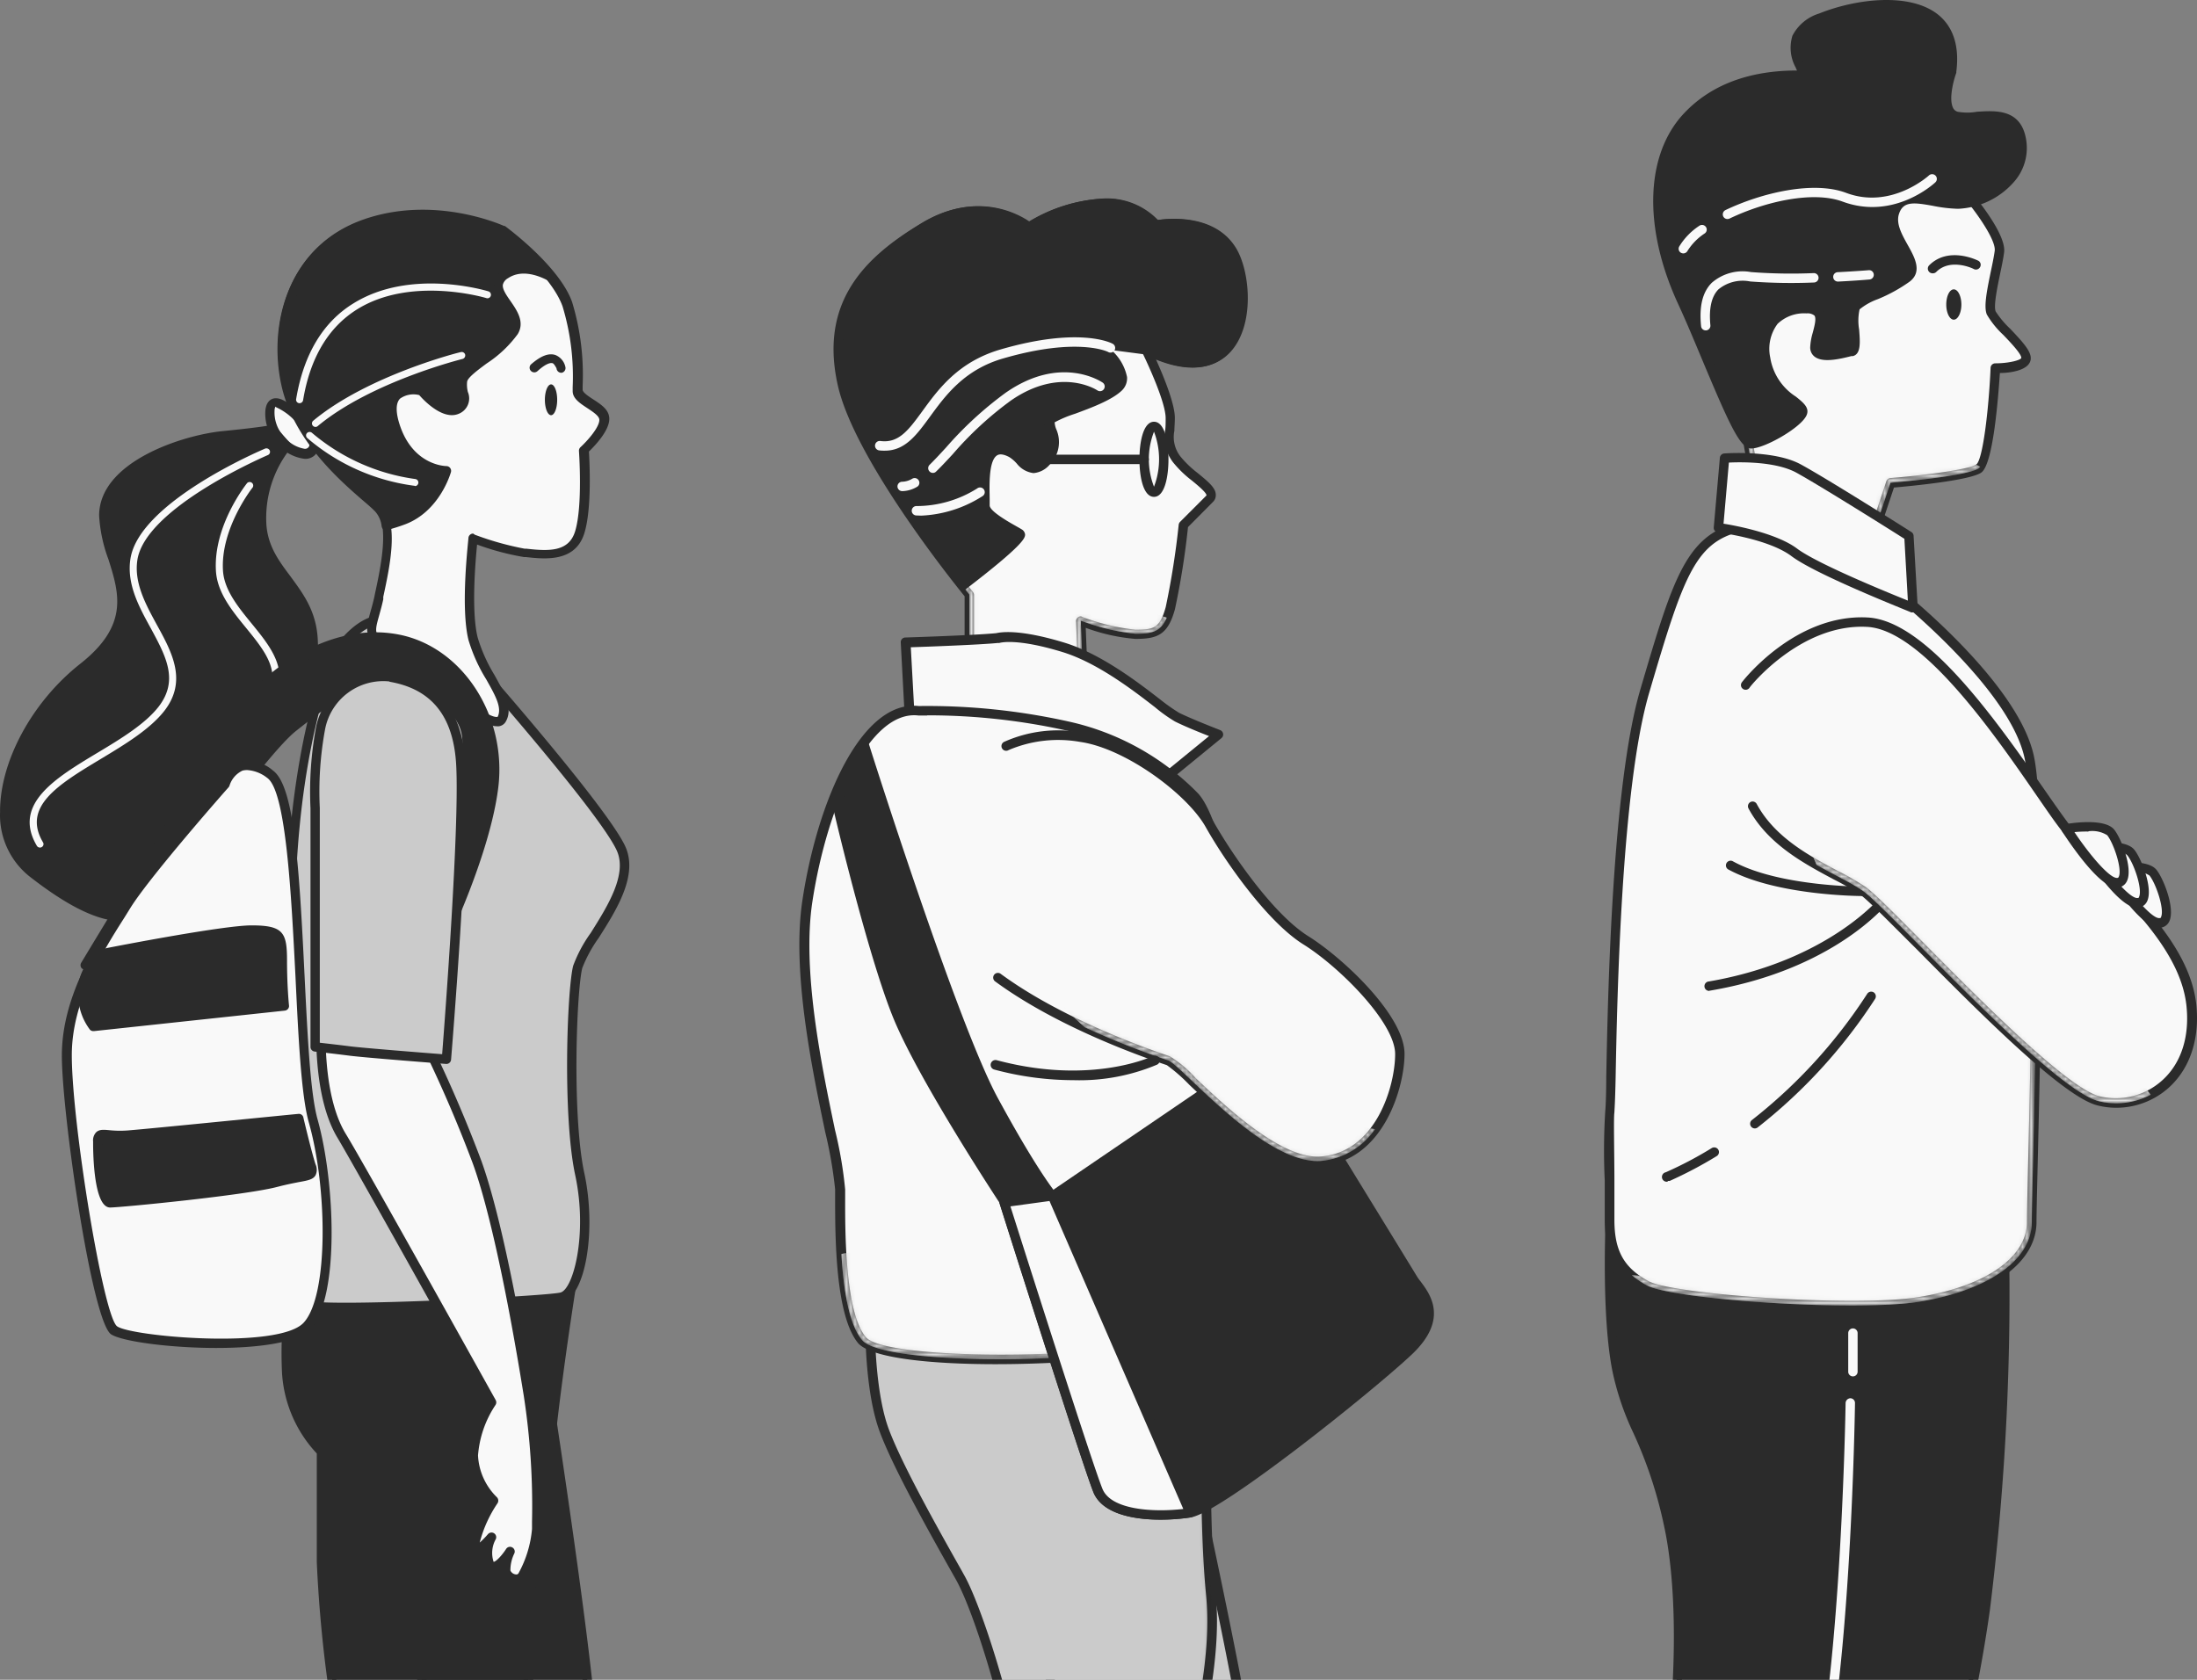 <?xml version="1.0" encoding="UTF-8"?> <svg xmlns="http://www.w3.org/2000/svg" width="510" height="390" fill="none"><rect width="100%" height="100%" fill="#808080" stroke="none"/><g clip-path="url(#a)"><path d="M125.548 313.067s11.902 76.292 11.902 90.962c0 14.67-7.15 27.618-13.341 37.056-6.19 9.439-22.386 57.612-24.282 65.241-1.897 7.629.937 16.654-2.376 19.989a14.127 14.127 0 0 1-7.63 3.814s-3.814-2.855-3.814-10.463c0-7.607 6.19-59.53 6.67-77.622.48-18.092 8.567-68.576 6.67-83.355-1.896-14.779-7.15-39.04-4.36-46.647 2.79-7.607 13.341-11.444 20.011-11.444s10.55 12.469 10.55 12.469z" fill="#2B2B2B"></path><path d="M89.822 531.306h.13a15.26 15.26 0 0 0 8.262-4.12c2.179-2.18 2.179-6.081 2.005-10.572a39.267 39.267 0 0 1 .654-9.94c1.875-7.454 18.049-55.541 24.152-64.914 6.103-9.373 13.515-22.713 13.515-37.732 0-14.67-11.444-88.019-11.924-91.115a.301.301 0 0 0 0-.152c-.152-.545-4.12-13.079-11.509-13.079-6.648 0-17.918 3.858-21.013 12.142-2.18 5.972 0 20.62 2.354 34.767.72 4.49 1.395 8.719 1.853 12.425 1.133 8.719-1.374 30.822-3.575 50.287-1.482 13.079-2.9 25.613-3.095 32.872-.262 10.266-2.42 31.912-4.164 49.306-1.351 13.428-2.507 25.024-2.507 28.337 0 8.066 4.077 11.204 4.251 11.335.183.114.396.167.61.153zm34.658-217.978c.436 2.833 11.88 76.292 11.88 90.7 0 14.409-7.041 27.117-13.079 36.555-6.365 9.788-22.495 57.874-24.435 65.568a40.312 40.312 0 0 0-.72 10.529c0 3.967.175 7.411-1.373 8.958a13.085 13.085 0 0 1-6.54 3.423 12.926 12.926 0 0 1-3.05-9.308c0-3.226 1.154-14.779 2.484-28.141 1.744-17.438 3.924-39.127 4.185-49.459.196-7.172 1.592-19.618 3.074-32.697 2.332-20.555 4.752-41.808 3.596-50.811-.479-3.705-1.177-7.978-1.896-12.468-2.18-13.231-4.49-28.337-2.463-33.678 2.746-7.302 12.948-10.724 18.986-10.724 4.708 0 8.326 8.348 9.351 11.553z" fill="#2B2B2B"></path><path d="M132.676 297.83s-6.191 38.582-6.191 54.756-6.67 59.05-11.422 77.164c-4.751 18.114-5.711 25.7-10.005 35.226-4.294 9.525-9.525 41.416-10.463 50.004-.937 8.588.938 15.258-2.397 17.612-3.335 2.355-14.758.96-14.758.96l-1.896-9.046s-.96-42.375-2.856-58.571c-1.896-16.196 7.608-37.057 7.608-47.149 0-10.092-5.711-41.416-5.711-56.195v-25.699a28.95 28.95 0 0 1-8.087-18.572c-.48-11.444.937-19.618 3.313-24.763 2.376-5.144 63.345.458 63.345.458l-.48 3.815z" fill="#2B2B2B"></path><path d="M84.415 535.077c2.911.235 5.832-.314 8.458-1.591 2.616-1.853 2.594-5.537 2.55-10.202-.07-2.728.024-5.457.284-8.174.98-8.719 6.212-40.413 10.397-49.677a113.883 113.883 0 0 0 6.54-21.318c.959-3.989 2.049-8.523 3.509-14.104 4.73-17.983 11.466-61.034 11.466-77.426 0-15.912 6.125-54.189 6.19-54.494l.48-3.815a1.22 1.22 0 0 0-.24-.806 1.007 1.007 0 0 0-.741-.393c-14.495-1.373-61.928-5.362-64.434.153-2.681 5.907-3.88 14.648-3.423 25.264a29.973 29.973 0 0 0 8.088 18.964v25.263c.5 11.118 1.599 22.2 3.29 33.199 1.243 9.547 2.42 18.549 2.42 22.996a72.652 72.652 0 0 1-3.138 15.738c-2.638 10.093-5.646 21.537-4.469 31.542 1.875 15.956 2.834 58.047 2.856 58.462l1.918 9.242a1.11 1.11 0 0 0 .937.872c2.347.229 4.705.331 7.063.305zm47.193-237.4c-.175 1.024-6.213 38.974-6.213 54.908 0 15.935-6.691 58.985-11.378 76.881-1.482 5.602-2.572 10.136-3.553 14.147a111.498 111.498 0 0 1-6.387 20.926c-4.36 9.635-9.569 41.154-10.572 50.331a67.911 67.911 0 0 0-.305 8.436c0 4.185 0 7.193-1.635 8.414-2.049 1.461-8.871 1.308-13.231.85l-1.722-8.283c0-.24-.96-42.419-2.856-58.484-1.133-9.591 1.831-20.817 4.36-30.713a74.82 74.82 0 0 0 3.204-16.305c0-4.577-1.133-13.253-2.441-23.28a306.912 306.912 0 0 1-3.27-32.914v-25.7a1.128 1.128 0 0 0-.349-.807 28.117 28.117 0 0 1-7.738-17.83c-.436-10.267.676-18.659 3.226-24.261 1.984-2.725 32.436-1.635 61.034 1.003l-.174 2.681z" fill="#2B2B2B"></path><path d="M111.728 155.926s28.098 31.912 32.392 40.958c4.294 9.046-8.588 21.797-10.005 27.618-1.417 5.82-2.376 34.767.479 48.086 2.856 13.318 0 27.617-4.359 28.577-4.36.959-53.82 3.335-59.05 1.896-5.232-1.439-1.897-19.03-1.897-23.803 0-4.774-1.918-34.768-1.918-65.721 0-30.953 6.19-52.86 9.046-59.05 2.855-6.191 8.109-10.463 11.444-10.463 3.335 0 20.054 2.855 23.868 11.902z" fill="#CBCBCB"></path><path d="M80.623 304.609c16.13 0 46.189-1.548 49.917-2.376 5.34-1.199 7.978-16.545 5.101-29.863-2.878-13.319-1.81-42.223-.48-47.607a31.811 31.811 0 0 1 3.793-6.975c4.163-6.539 9.307-14.67 6.147-21.384-4.207-8.871-30.168-38.538-32.348-41.045-4.098-9.308-20.643-12.403-24.74-12.403-4.099 0-9.548 4.883-12.425 11.095-3.532 7.673-9.156 30.517-9.156 59.508 0 22.256 1.003 44.402 1.548 56.282.218 4.709.37 8.131.37 9.439 0 1.308-.174 2.79-.392 4.817-.763 7.891-1.83 18.703 3.096 20.054 3.17.421 6.372.574 9.569.458zm7.302-159.495c3.662 0 19.291 2.921 22.801 11.226.045.109.103.211.174.305.283.305 28.054 31.89 32.217 40.697 2.659 5.623-2.18 13.187-5.994 19.269a32.037 32.037 0 0 0-4.076 7.629c-1.417 5.668-2.464 34.877.479 48.588 2.943 13.71-.458 26.615-3.466 27.269-4.032.893-53.295 3.357-58.527 1.918-3.16-.85-2.027-12.251-1.482-17.722.196-2.18.392-3.902.392-5.035 0-1.134-.152-4.621-.37-9.548-.545-11.858-1.548-33.961-1.548-56.173 0-31.999 6.54-53.557 8.959-58.592 2.703-5.886 7.586-9.831 10.441-9.831z" fill="#2B2B2B"></path><path d="M70.29 98.292s-7.127-8.567-7.607-2.855a9.94 9.94 0 0 0 8.087 10.005c2.747 0 3.335-4.273-.48-7.15z" fill="#F9F9F9"></path><path d="M70.77 106.531a3.139 3.139 0 0 0 3.139-2.179 6.386 6.386 0 0 0-2.856-6.78c-1.547-1.852-5.21-5.776-7.694-5.013-.72.24-1.613.916-1.766 2.856a10.222 10.222 0 0 0 2.878 7.76 9.81 9.81 0 0 0 6.3 3.356zm-6.648-11.967a13.6 13.6 0 0 1 5.34 4.36l.175.153a4.56 4.56 0 0 1 2.18 4.359 1.026 1.026 0 0 1-1.09.763 7.737 7.737 0 0 1-4.687-2.703 8.26 8.26 0 0 1-2.31-6.103c0-.676.196-.938.261-.981l.13.152z" fill="#2B2B2B"></path><path d="M66.498 103.546a26.81 26.81 0 0 0-5.733 18.572c.96 10.898 11.444 14.277 11.923 26.658.48 12.381.458 17.155-11.443 25.242-11.902 8.087-15.259 17.613-21.907 30.953s-19.052 7.629-31.89-2.376c-12.84-10.005-4.774-34.288 11.901-47.628 16.676-13.34 4.752-23.803 4.752-35.225s18.092-17.635 27.618-18.572c3.836-.288 7.656-.768 11.444-1.439l3.335 3.815z" fill="#2B2B2B"></path><path d="M28.395 213.886a13.09 13.09 0 0 0 2.79-.305 13.927 13.927 0 0 0 9.134-8.131 572.866 572.866 0 0 0 2.615-5.318c5.166-10.681 8.916-18.398 18.92-25.221 12.6-8.544 12.382-14.081 11.924-26.157-.261-6.823-3.4-10.899-6.408-15.019-2.616-3.487-5.08-6.801-5.515-11.705a25.871 25.871 0 0 1 5.45-17.743 1.07 1.07 0 0 0 0-1.439l-3.336-3.815a1.069 1.069 0 0 0-1.09-.327s-2.07.48-11.27 1.395c-9.198.916-28.598 7.085-28.598 19.618a34.702 34.702 0 0 0 2.18 10.202c2.463 7.825 4.774 15.258-6.54 24.174C7.338 163.01-.073 176.917.014 188.535a18.205 18.205 0 0 0 6.758 14.888c9.068 7.084 16.021 10.463 21.623 10.463zM65.06 103.567a27.815 27.815 0 0 0-5.362 18.637c.48 5.515 3.248 9.221 5.929 12.817 2.943 3.924 5.733 7.651 5.972 13.798.458 11.946.633 16.414-10.898 24.305-10.485 7.128-14.54 15.477-19.619 26.048-.828 1.701-1.678 3.466-2.594 5.319a11.706 11.706 0 0 1-7.673 6.954c-5.34 1.22-12.511-1.875-22.604-9.722a16.158 16.158 0 0 1-5.907-13.188c0-10.899 7.084-24.13 17.83-32.697 12.36-9.896 9.614-18.724 7.172-26.528a32.513 32.513 0 0 1-2.005-9.547c0-10.485 17.438-16.566 26.637-17.438 6.779-.676 9.744-1.112 10.899-1.308l2.223 2.55z" fill="#2B2B2B"></path><path d="M9.278 196.775a.745.745 0 0 0 .415-.109.788.788 0 0 0 .397-.814.786.786 0 0 0-.114-.298c-4.904-8.305 3.618-13.449 13.471-19.378 5.58-3.357 11.335-6.845 14.692-11.117 5.406-6.975 1.787-13.602-1.722-19.989-2.616-4.795-5.319-9.743-4.534-15.018 1.83-12.229 30.015-24.261 30.277-24.392a.803.803 0 0 0 .521-.752.805.805 0 0 0-.063-.316.849.849 0 0 0-1.09-.436c-1.177.501-29.296 12.512-31.258 25.634-.872 5.842 1.962 11.03 4.73 16.065 3.531 6.539 6.54 12.076 1.831 18.201-3.139 4.033-8.72 7.433-14.212 10.725-9.722 5.842-19.793 11.901-14.06 21.601a.825.825 0 0 0 .72.393z" fill="#F9F9F9"></path><path d="M50.302 178.901a.786.786 0 0 0 .523-.196c.458-.371 11.139-9.243 13.733-19.008 1.504-5.58-2.376-10.311-6.126-14.91-3.138-3.836-6.386-7.804-6.67-12.294-.61-9.809 6.801-19.226 6.889-19.313a.827.827 0 0 0-1.287-1.024c-.327.414-7.89 9.983-7.236 20.446.327 5.014 3.727 9.177 7.04 13.231 3.64 4.469 7.085 8.719 5.82 13.428-2.463 9.264-13.078 18.092-13.187 18.179a.83.83 0 0 0-.131 1.156.872.872 0 0 0 .632.305zM116.48 53.542s12.381 9.046 15.259 17.133a59.978 59.978 0 0 1 2.376 20.01c0 2.376 6.19 3.815 6.19 6.67 0 2.856-4.773 7.128-4.773 7.128s.959 12.861-.938 19.052c-1.896 6.19-8.588 5.253-12.861 4.773a68.344 68.344 0 0 1-11.901-3.335s-1.918 15.717 0 23.324c1.918 7.607 9.046 14.299 6.539 18.572-2.507 4.272-19.988-14.278-26.157-16.654-6.169-2.376-3.815-4.774-2.376-11.444 1.439-6.67 3.793-17.133 0-20.947-3.793-3.815-18.114-13.798-21.427-28.577-3.314-14.78 1.896-31.411 18.092-37.057 16.196-5.645 31.977 1.352 31.977 1.352z" fill="#F9F9F9"></path><path d="M115.303 168.612c.181.023.364.023.545 0a2.181 2.181 0 0 0 1.591-1.133c1.701-3.052-.327-6.54-2.659-10.768a37.071 37.071 0 0 1-3.902-8.72c-1.504-6.038-.523-17.612-.131-21.558a60.657 60.657 0 0 0 10.899 2.9h.414c4.36.479 11.51 1.286 13.602-5.581 1.744-5.667 1.199-16.392 1.047-18.92 1.242-1.199 4.73-4.774 4.73-7.586 0-2.18-2.027-3.4-3.815-4.577-.937-.61-2.376-1.548-2.376-2.18v-.894a58.041 58.041 0 0 0-2.441-19.465c-2.943-8.327-15.106-17.286-15.629-17.678h-.196c-.654-.284-16.305-7.26-32.697-1.46C66.847 57.16 62.29 75.23 65.495 89.398c2.834 12.621 13.362 21.798 19.03 26.702 1.133.959 2.049 1.766 2.68 2.42 3.292 3.269 1.134 13.362-.174 19.378l-.109.567c-.283 1.308-.61 2.463-.893 3.466-1.112 4.032-1.94 6.953 3.945 9.198a62.55 62.55 0 0 1 10.899 7.869c6.953 5.951 11.64 9.613 14.43 9.613zm-5.471-44.729c-.2-.004-.396.049-.567.153a1.122 1.122 0 0 0-.523.806c0 .654-1.896 16 0 23.716a37.943 37.943 0 0 0 4.12 9.155c2.005 3.575 3.749 6.54 2.659 8.719-1.984.436-8.719-4.969-13.449-8.937-4.73-3.967-8.72-7.215-11.4-8.217-4.033-1.548-3.75-2.507-2.616-6.54.283-1.046.61-2.18.915-3.596v-.567c1.57-7.281 3.706-17.264-.414-21.384-.654-.654-1.635-1.504-2.79-2.528-5.471-4.752-15.65-13.602-18.354-25.526-2.986-13.253 1.177-30.146 17.439-35.879 14.953-5.253 29.645.785 30.996 1.351 1.352.567 12.185 9.243 14.757 16.567a56.164 56.164 0 0 1 2.333 18.702v.938c0 1.722 1.722 2.834 3.378 3.923 1.308.872 2.812 1.831 2.812 2.747 0 1.722-2.703 4.795-4.359 6.321a1.105 1.105 0 0 0-.371.894c0 .131.915 12.73-.894 18.659-1.46 4.752-5.994 4.643-11.291 4.032h-.414a68.93 68.93 0 0 1-11.64-3.269 1.018 1.018 0 0 0-.327-.24z" fill="#2B2B2B"></path><path d="M126.485 92.821c0 1.984.654 3.575 1.439 3.575s1.417-1.591 1.417-3.575c0-1.983-.632-3.575-1.417-3.575s-1.439 1.613-1.439 3.575zM130.191 86.544h.218a1.111 1.111 0 0 0 .85-1.286 3.84 3.84 0 0 0-2.332-2.834c-1.57-.523-3.423.218-5.668 2.18a1.074 1.074 0 0 0-.237 1.177c.055.13.136.25.237.349a1.097 1.097 0 0 0 .774.322 1.09 1.09 0 0 0 .774-.322c2.18-1.962 3.161-1.919 3.509-1.788.349.131.872 1.177.872 1.177a1.114 1.114 0 0 0 1.003 1.025zM84.59 52.103c16.174-5.711 31.89 1.439 31.89 1.439a70.146 70.146 0 0 1 11.117 10.375c-2.746-1.395-6.779-2.637-10.158-.37-5.711 3.793 4.774 8.566 1.919 13.318-2.856 4.752-11.444 8.589-11.924 11.444-.479 2.856 1.918 5.232-1.417 6.67-3.335 1.439-8.108-4.36-8.108-4.36s-9.526-2.375-6.191 8.088 11.923 10.484 11.923 10.484-2.397 8.567-10.005 11.423c-1.133.435-2.463.85-3.88 1.242a7.435 7.435 0 0 0-1.83-4.098c-3.816-3.815-18.115-13.798-21.428-28.577-3.313-14.779 1.896-31.345 18.092-37.078z" fill="#2B2B2B"></path><path d="M89.756 123.011c.093.021.19.021.283 0a43.443 43.443 0 0 0 3.968-1.264c8.043-3.008 10.572-11.793 10.68-12.163a1.11 1.11 0 0 0-1.046-1.374c-.327 0-7.847-.174-10.899-9.721-.632-1.984-1.133-4.621.11-5.93a5.36 5.36 0 0 1 4.468-.828c1.155 1.33 5.493 5.842 9.111 4.36a3.837 3.837 0 0 0 2.18-5.08 6.819 6.819 0 0 1-.174-2.397c.152-.98 2.485-2.703 4.534-4.229a27.427 27.427 0 0 0 7.215-6.822c1.7-2.812-.196-5.515-1.7-7.695-.96-1.373-1.94-2.79-1.744-3.815a2.461 2.461 0 0 1 1.22-1.482c2.921-1.94 6.54-.828 9.047.458a1.087 1.087 0 0 0 1.359-.29 1.09 1.09 0 0 0-.03-1.389 71.23 71.23 0 0 0-11.291-10.55l-.196-.13c-.654-.284-16.305-7.26-32.697-1.46-17.438 6.168-21.994 24.238-18.79 38.407 2.834 12.621 13.362 21.798 19.03 26.702 1.133.959 2.049 1.766 2.68 2.42a6.19 6.19 0 0 1 1.527 3.509 1.068 1.068 0 0 0 .501.72.94.94 0 0 0 .654.043zm12.403-12.839a16.642 16.642 0 0 1-8.915 9.482c-.763.305-1.657.589-2.681.894a7.652 7.652 0 0 0-1.875-3.488c-.654-.654-1.635-1.504-2.79-2.528-5.471-4.752-15.651-13.602-18.354-25.525-2.986-13.254 1.177-30.147 17.438-35.88 14.954-5.253 29.645.785 30.997 1.352a76.509 76.509 0 0 1 7.934 6.953 9.131 9.131 0 0 0-7.04 1.2 4.588 4.588 0 0 0-2.18 2.877 7.78 7.78 0 0 0 2.18 5.47c1.613 2.333 2.528 3.837 1.634 5.341a26.621 26.621 0 0 1-6.67 6.19c-2.834 2.18-5.079 3.772-5.384 5.603a8.832 8.832 0 0 0 .175 3.182c.326 1.613.414 2.18-.96 2.681-2.179.894-5.732-2.68-6.822-3.989a1.22 1.22 0 0 0-.567-.37c-.196 0-4.578-1.09-6.91 1.395-1.57 1.678-1.766 4.36-.588 8.087a15.02 15.02 0 0 0 11.378 11.073z" fill="#2B2B2B"></path><path d="M69.55 93.606a.828.828 0 0 0 .806-.676c1.635-9.875 5.885-16.98 12.6-21.144 12.555-7.782 29.775-2.638 29.949-2.572a.809.809 0 0 0 1.025-.545.83.83 0 0 0-.545-1.025c-.719-.218-18.092-5.405-31.302 2.769-7.128 4.36-11.618 11.901-13.34 22.255a.805.805 0 0 0 .676.938h.13zM73.233 99.12a.785.785 0 0 0 .523-.196c12.36-10.288 33.417-15.541 33.613-15.585a.852.852 0 0 0 .61-1.003.826.826 0 0 0-1.003-.588c-.218 0-21.623 5.406-34.266 15.934a.807.807 0 0 0-.109 1.133.828.828 0 0 0 .632.306zM96.426 112.854a.833.833 0 0 0 .695-.818.83.83 0 0 0-.695-.817 46.842 46.842 0 0 1-23.977-10.703.852.852 0 0 0-1.156 0 .806.806 0 0 0 0 1.155 47.667 47.667 0 0 0 24.937 11.117l.196.066zM96.971 238.3a313.358 313.358 0 0 1 13.798 31.432c5.711 15.716 10.899 48.173 11.902 54.299a173.865 173.865 0 0 1 1.918 30.953 26.944 26.944 0 0 1-3.335 10.898c-.959 1.439-3.335.48-3.815-.959a10.198 10.198 0 0 1 .959-4.752s-3.335 5.232-4.773 2.856c-1.439-2.376.479-6.191.479-6.191s-4.752 5.711-3.814.959a29.846 29.846 0 0 1 4.359-9.525 15.587 15.587 0 0 1-4.752-10.485 25.61 25.61 0 0 1 4.36-12.381s-30.517-54.756-34.768-61.906c-4.25-7.15-4.752-18.092-4.752-23.803 0-5.711 22.234-1.395 22.234-1.395z" fill="#F9F9F9"></path><path d="M119.881 367.735a2.7 2.7 0 0 0 2.288-1.198 28.327 28.327 0 0 0 3.51-11.553v-1.657a169.73 169.73 0 0 0-2.027-29.471c-4.055-25.089-8.283-44.38-11.967-54.494a315.604 315.604 0 0 0-13.864-31.563 1.14 1.14 0 0 0-.763-.567c-1.853-.349-18.288-3.379-22.517.109a3.03 3.03 0 0 0-1.155 2.398c0 10.572 1.7 19.007 4.926 24.37 3.99 6.648 31.149 55.431 34.419 61.295a25.652 25.652 0 0 0-4.098 12.425 16.216 16.216 0 0 0 4.36 10.615 29.825 29.825 0 0 0-3.968 9.177c-.13.676-.479 2.442.785 3.052.262.131.85.392 2.027-.327a5.653 5.653 0 0 0 .654 3.291 2.176 2.176 0 0 0 1.875 1.156 3.362 3.362 0 0 0 1.7-.611 3.401 3.401 0 0 0 3.183 3.51l.632.043zm-23.65-128.454a310.35 310.35 0 0 1 13.514 30.822c3.64 9.983 7.847 29.144 11.836 53.928a167.827 167.827 0 0 1 1.918 29.274v1.679a25.934 25.934 0 0 1-3.161 10.332s-.174.283-.61.218a1.575 1.575 0 0 1-1.242-.894 8.72 8.72 0 0 1 .915-3.989 1.089 1.089 0 0 0-.501-1.395 1.07 1.07 0 0 0-1.417.371c-.981 1.525-2.376 2.986-2.899 2.986a6.547 6.547 0 0 1 .501-5.253 1.087 1.087 0 0 0-.393-1.375 1.093 1.093 0 0 0-1.416.198 20.886 20.886 0 0 1-1.918 1.961 29.36 29.36 0 0 1 4.12-9.111 1.136 1.136 0 0 0-.153-1.439 14.562 14.562 0 0 1-4.36-9.678 24.432 24.432 0 0 1 4.077-11.749 1.12 1.12 0 0 0 0-1.155c-.306-.545-30.517-54.865-34.877-61.928-3.008-5.035-4.6-13.079-4.6-23.258a.853.853 0 0 1 .371-.72c2.616-2.158 13.602-1.068 20.294.175zM102.203 219.728s10.484-21.427 12.381-37.056c1.896-15.629-7.608-31.433-22.386-34.288-14.78-2.856-28.098 7.563-32.85 12.817-4.752 5.253-39.52 62.908-39.52 62.908l8.567-3.357s30.626-44.816 39.672-51.944c9.046-7.128 19.836-15.738 32.697-7.629 12.861 8.109 5.733 15.258 5.253 26.724-.479 11.466-3.814 31.825-3.814 31.825z" fill="#2B2B2B"></path><path d="M19.829 225.112a.84.84 0 0 0 .392 0l8.567-3.313c.199-.094.371-.236.5-.414.306-.436 30.649-44.751 39.455-51.705 8.806-6.953 19.27-15.258 31.432-7.564 8.72 5.472 7.673 10.071 6.126 17.024a47.45 47.45 0 0 0-1.374 8.72c-.479 11.225-3.771 31.563-3.792 31.759a1.09 1.09 0 0 0 2.049.654c.435-.872 10.571-21.798 12.49-37.492 2.005-16.698-8.414-32.697-23.259-35.487-14.844-2.79-28.228 6.931-33.873 13.078-4.774 5.254-38.234 60.729-39.65 63.083a1.113 1.113 0 0 0 0 1.265 1.09 1.09 0 0 0 .937.392zm7.847-5.319-5.275 2.049c6.975-11.509 33.677-55.584 37.754-59.944 5.34-5.885 18.07-15.127 31.846-12.468 13.777 2.659 23.389 17.438 21.493 33.089-1.177 9.787-5.798 21.972-9.024 29.558 1.024-7.041 2.354-17.264 2.637-24.13a46.21 46.21 0 0 1 1.308-8.349c1.569-6.997 2.921-13.079-7.062-19.356-13.471-8.48-24.785.457-33.874 7.629-9.09 7.171-36.97 47.781-39.738 51.922h-.065z" fill="#2B2B2B"></path><path d="M90.606 157.212c8.436 1.46 15.542 6.408 16.37 20.141.916 15.76-3.335 68.576-3.335 68.576s-18.571-1.439-22.386-1.918l-8.109-.937v-51.901c0-7.237-.37-14.888 1.243-21.994a14.843 14.843 0 0 1 16.217-11.967z" fill="#CBCBCB"></path><path d="M103.641 247.019a1.09 1.09 0 0 0 1.068-1.002c.175-2.18 4.36-53.078 3.335-68.729-.719-12.359-6.365-19.269-17.263-21.144a15.932 15.932 0 0 0-17.439 12.795 81.754 81.754 0 0 0-1.264 18.747v55.388a1.091 1.091 0 0 0 .98 1.068s4.36.479 8.088.959c3.727.48 21.667 1.853 22.43 1.918h.065zM90.41 158.28c9.744 1.679 14.801 7.935 15.476 19.139.829 14.256-2.659 59.726-3.247 67.333-4.033-.305-18.05-1.417-21.253-1.809-2.703-.349-5.668-.676-7.15-.85v-54.495a79.424 79.424 0 0 1 1.22-18.244 13.75 13.75 0 0 1 14.954-11.139v.065z" fill="#2B2B2B"></path><path d="M52.198 182.105s2.376-8.087 10.485-2.376 5.711 65.24 10.005 80.477c4.294 15.237 4.752 40.958-1.351 47.737-6.103 6.78-40.958 3.815-44.773.959-3.814-2.855-10.899-49.524-10.899-63.824 0-14.299 9.046-27.138 13.82-34.876 4.774-7.738 22.713-28.097 22.713-28.097z" fill="#F9F9F9"></path><path d="M50.258 312.957c9.526 0 18.812-1.177 21.798-4.359 6.823-7.368 5.733-34.179 1.679-48.653-1.7-6.016-2.333-19.269-3.03-33.285-1.286-26.616-2.485-44.337-7.39-47.803a8.723 8.723 0 0 0-7.803-1.918 7.602 7.602 0 0 0-4.36 4.643c-1.853 2.179-18.245 20.751-22.822 28.075l-1.33 2.18c-5.035 7.913-12.643 19.88-12.643 33.22s6.91 61.339 11.379 64.696c2.441 1.678 13.645 3.204 24.522 3.204zm7.194-134.166a8.4 8.4 0 0 1 4.599 1.831c4.36 3.118 5.558 26.964 6.54 46.125.675 14.147 1.329 27.509 3.073 33.765 4.36 15.258 4.621 40.326-1.177 46.582-5.798 6.255-40.13 3.204-43.313.828-3.182-2.376-10.506-47.105-10.506-62.952 0-12.708 7.39-24.348 12.294-32.065l1.351-2.18c4.665-7.455 22.561-27.748 22.757-27.945.094-.125.168-.265.218-.414a5.734 5.734 0 0 1 2.987-3.444c.383-.104.78-.148 1.177-.131z" fill="#2B2B2B"></path><path d="M25.06 221.168s26.659-5.232 33.329-5.232c6.67 0 7.15.937 7.15 7.128-.016 3.501.144 7 .48 10.485l-44.294 4.752a12.666 12.666 0 0 1-2.376-6.191c-.959-4.817 2.376-10.463 5.711-10.942z" fill="#2B2B2B"></path><path d="M21.725 239.39h.109l44.293-4.752c.29-.039.556-.187.741-.414a1.049 1.049 0 0 0 .218-.806s-.457-4.36-.457-10.354c0-6.54-.807-8.218-8.24-8.218-6.648 0-32.087 4.97-33.525 5.253a7.055 7.055 0 0 0-4.469 3.205 12.024 12.024 0 0 0-2.18 9.024 13.58 13.58 0 0 0 2.682 6.757 1.078 1.078 0 0 0 .828.305zm43.072-6.822-42.593 4.599a16.13 16.13 0 0 1-1.809-5.275 9.961 9.961 0 0 1 1.766-7.346 5.058 5.058 0 0 1 3.03-2.311c.261 0 26.637-5.209 33.11-5.209 6.06 0 6.06.436 6.06 6.038.088 4.425.328 7.847.436 9.504zM69.353 259.727s-33.35 3.335-39.061 3.815c-5.711.479-7.608-1.417-7.608 1.438 0 2.856.48 14.278 2.856 14.278s31.432-2.856 38.56-4.752c7.128-1.896 9.046-.959 8.109-3.815-.938-2.855-2.856-10.964-2.856-10.964z" fill="#2B2B2B"></path><path d="M25.561 280.348c2.398 0 31.498-2.833 38.844-4.795 2.18-.567 3.793-.872 5.014-1.112 2.18-.392 3.27-.61 3.836-1.591a2.965 2.965 0 0 0 0-2.507c-.915-2.768-2.812-10.768-2.834-10.899a1.044 1.044 0 0 0-1.155-.828c-.349 0-33.394 3.335-39.04 3.793a24.43 24.43 0 0 1-4.73 0c-1.395-.131-2.398-.24-3.16.457a2.743 2.743 0 0 0-.72 2.18c-.022 3.531.262 15.302 3.945 15.302zm42.964-19.443c.545 2.179 1.896 7.803 2.66 10.136.103.241.162.5.174.763a20.39 20.39 0 0 1-2.333.501c-1.264.24-2.986.545-5.187 1.133-6.845 1.831-35.705 4.73-38.277 4.73-.916-.697-1.766-7.803-1.766-13.078a1.639 1.639 0 0 1 0-.611s.828.109 1.417.175c1.703.165 3.419.165 5.122 0 5.166-.458 32.697-3.183 38.168-3.749h.022z" fill="#2B2B2B"></path><path d="M266.097 81.286s5.58 11.16 5.58 15.738c0 4.577-1.003 6.081 1.526 9.634s9.635 7.106 7.607 9.134l-6.081 6.081a190.714 190.714 0 0 1-3.052 19.291c-1.526 5.58-3.553 6.082-8.109 6.082a49.754 49.754 0 0 1-12.686-3.052l.501 12.686-26.375-2.027v-16.74s-25.373-30.953-29.427-48.719c-4.054-17.765 4.556-27.9 18.768-36.511 14.212-8.61 24.348 0 24.348 0s8.719-5.602 17.264-5.602 12.163 5.079 12.163 5.079 12.686-2.529 17.765 6.103c5.079 8.632 4.055 34.484-19.792 22.823z" fill="#F9F9F9"></path><path d="M251.383 157.971c.285.001.559-.108.763-.306a1.036 1.036 0 0 0 .327-.828l-.436-11.073a43.626 43.626 0 0 0 11.531 2.572c5.145 0 7.543-.959 9.177-6.888a181.772 181.772 0 0 0 3.03-19.073l5.777-5.82a2.177 2.177 0 0 0 .675-1.679c0-1.656-1.896-3.139-4.185-5.035a24.09 24.09 0 0 1-3.989-3.815 7.316 7.316 0 0 1-1.438-6.016c0-.872.109-1.83.109-2.986 0-3.379-2.725-9.875-4.36-13.537 9.22 3.706 14.321 1.221 17.002-1.678 5.711-6.169 4.665-18.463 1.461-23.978-4.774-8.13-15.477-7.128-18.245-6.713a16.44 16.44 0 0 0-12.621-4.992 37.051 37.051 0 0 0-17.198 5.362c-2.551-1.744-12.316-7.302-24.981.393-12.119 7.345-23.868 17.569-19.269 37.71 3.902 17.067 26.615 45.405 29.405 48.849v16.348a1.091 1.091 0 0 0 1.003 1.09l26.375 2.027.087.066zm-.501-14.867a1.124 1.124 0 0 0-.632.218 1.076 1.076 0 0 0-.458.916l.458 11.466-24.152-1.853v-15.738a1.072 1.072 0 0 0-.262-.698c-.239-.305-25.241-30.953-29.209-48.26-3.444-15.128 1.853-25.373 18.289-35.356 13.384-8.11 22.996-.175 23.084 0a1.086 1.086 0 0 0 1.286 0s8.479-5.406 16.675-5.406c8.196 0 11.139 4.36 11.291 4.621a1.071 1.071 0 0 0 1.09.436c.131 0 11.989-2.18 16.61 5.58 2.899 4.926 3.684 16.065-1.177 21.319-3.509 3.77-9.438 3.77-17.198 0a1.09 1.09 0 0 0-1.543.807c-.036.223.001.452.104.653 1.504 3.052 5.449 11.727 5.449 15.258 0 1.09 0 2.028-.109 2.834a9.539 9.539 0 0 0 1.831 7.433 25.404 25.404 0 0 0 4.36 4.229c1.286 1.046 3.444 2.834 3.4 3.466l-6.125 6.125c-.175.178-.29.407-.327.654a186.965 186.965 0 0 1-3.008 19.117c-1.373 5.013-2.877 5.275-7.062 5.275a49.963 49.963 0 0 1-12.316-2.965.733.733 0 0 0-.349-.131z" fill="#2B2B2B"></path><mask id="c" style="mask-type:luminance" maskUnits="userSpaceOnUse" x="194" y="47" width="95" height="110"><mask id="b" style="mask-type:luminance" maskUnits="userSpaceOnUse" x="194" y="47" width="95" height="110"><path d="M266.097 81.286s5.58 11.16 5.58 15.738c0 4.577-1.003 6.081 1.526 9.634s9.635 7.106 7.607 9.134l-6.081 6.081a190.714 190.714 0 0 1-3.052 19.291c-1.526 5.58-3.553 6.082-8.109 6.082a49.754 49.754 0 0 1-12.686-3.052l.501 12.686-26.375-2.027v-16.74s-25.373-30.953-29.427-48.719c-4.054-17.765 4.556-27.9 18.768-36.511 14.212-8.61 24.348 0 24.348 0s8.719-5.602 17.264-5.602 12.163 5.079 12.163 5.079 12.686-2.529 17.765 6.103c5.079 8.632 4.055 34.484-19.792 22.823z" fill="#fff"></path></mask><g mask="url(#b)"><path d="M251.384 157.971a1.092 1.092 0 0 0 1.019-.683c.056-.143.08-.297.071-.451l-.436-11.073a43.608 43.608 0 0 0 11.531 2.572c5.144 0 7.542-.959 9.177-6.888a181.77 181.77 0 0 0 3.029-19.073l5.777-5.82a2.18 2.18 0 0 0 .676-1.679c0-1.656-1.897-3.139-4.186-5.035a24.129 24.129 0 0 1-3.989-3.815 7.316 7.316 0 0 1-1.438-6.016c0-.872.109-1.83.109-2.986 0-3.379-2.725-9.875-4.36-13.537 9.221 3.706 14.321 1.221 17.002-1.678 5.712-6.169 4.665-18.463 1.461-23.978-4.774-8.13-15.477-7.128-18.245-6.713a16.431 16.431 0 0 0-12.621-4.992 37.055 37.055 0 0 0-17.198 5.362c-2.551-1.744-12.316-7.302-24.981.393-12.119 7.345-23.868 17.569-19.269 37.71 3.902 17.067 26.615 45.405 29.405 48.849v16.348a1.09 1.09 0 0 0 1.003 1.09l26.375 2.027.088.066zm-.502-14.867a1.126 1.126 0 0 0-.632.218 1.073 1.073 0 0 0-.458.916l.458 11.466-24.152-1.853v-15.738c0-.257-.093-.504-.261-.698-.24-.305-25.242-30.953-29.209-48.26-3.445-15.128 1.852-25.373 18.288-35.356 13.384-8.11 22.997-.175 23.084 0a1.089 1.089 0 0 0 1.286 0s8.479-5.406 16.675-5.406c8.196 0 11.139 4.36 11.292 4.621a1.069 1.069 0 0 0 1.089.436c.131 0 11.989-2.18 16.61 5.58 2.899 4.926 3.684 16.065-1.177 21.319-3.509 3.77-9.438 3.77-17.198 0a1.09 1.09 0 0 0-1.543.807 1.07 1.07 0 0 0 .104.653c1.504 3.052 5.45 11.727 5.45 15.258 0 1.09 0 2.028-.109 2.834a9.52 9.52 0 0 0 1.831 7.433 25.362 25.362 0 0 0 4.359 4.229c1.286 1.046 3.444 2.834 3.401 3.466l-6.126 6.125c-.175.178-.29.407-.327.654a186.965 186.965 0 0 1-3.008 19.117c-1.373 5.013-2.877 5.275-7.062 5.275a49.974 49.974 0 0 1-12.316-2.965.733.733 0 0 0-.349-.131z" fill="#fff"></path></g></mask><g mask="url(#c)"><path d="M221.303 86.714c17.285 2.485 16.457 13.079 16.457 13.079s8.24 26.375 14.844 34.615c3.771 4.708 12.098 6.975 18.245 9.002-1.46 3.335-3.488 3.728-7.28 3.728a49.751 49.751 0 0 1-12.687-3.052l.502 12.686-26.376-2.027v-16.74s-22.146-27.03-28.337-45.057a30.39 30.39 0 0 1 24.632-6.234z" fill="#CBCBCB"></path><path opacity=".5" d="M221.303 86.714c17.285 2.485 16.457 13.079 16.457 13.079s8.24 26.375 14.844 34.615c3.771 4.708 12.098 6.975 18.245 9.002-1.46 3.335-3.488 3.728-7.28 3.728a49.751 49.751 0 0 1-12.687-3.052l.502 12.686-26.376-2.027v-16.74s-22.146-27.03-28.337-45.057a30.39 30.39 0 0 1 24.632-6.234z" fill="#F9F9F9"></path></g><path d="M267.884 115.356c2.485 0 3.357-4.687 3.357-8.719 0-4.033-.872-8.72-3.357-8.72-2.485 0-3.378 4.687-3.378 8.72 0 4.032.872 8.719 3.378 8.719zm0-15.128a17.91 17.91 0 0 1 0 12.774 17.618 17.618 0 0 1 0-12.774z" fill="#2B2B2B"></path><path d="M238.697 107.749h26.899c.289 0 .566-.115.77-.32a1.087 1.087 0 0 0-.77-1.86h-26.899a1.093 1.093 0 0 0-1.09 1.09 1.09 1.09 0 0 0 1.09 1.09z" fill="#2B2B2B"></path><path d="M195.581 89.394c-4.076-17.743 4.556-27.9 18.768-36.511 14.212-8.61 24.348 0 24.348 0s8.719-5.602 17.264-5.602 12.163 5.079 12.163 5.079 12.686-2.529 17.765 6.103c5.079 8.632 4.055 34.484-19.792 22.823l-11.662-1.526s8.719 6.54 5.079 10.158c-3.64 3.618-14.714 6.081-15.738 7.607-1.025 1.526 3.052 5.58-1.025 9.635-4.076 4.054-5.427-.589-8.108-2.028-7.608-4.054-6.082 9.635-6.082 12.185 0 2.551 6.539 5.581 8.109 6.54 1.569.959-9.439 9.177-13.319 12.141-5.711-7.171-24.348-31.541-27.77-46.604z" fill="#2B2B2B"></path><path d="M223.351 137.154c.237.001.467-.075.654-.218 13.951-10.681 13.951-12.098 13.951-12.861a1.63 1.63 0 0 0-.589-1.046c-.326-.218-.871-.524-1.525-.894-1.504-.85-6.104-3.422-6.104-4.796v-1.242c0-2.485-.414-9.024 1.722-10.376.625-.392 1.562-.261 2.812.392a8.087 8.087 0 0 1 1.788 1.548 5.795 5.795 0 0 0 3.858 2.18 5.538 5.538 0 0 0 3.727-1.94 7.431 7.431 0 0 0 1.504-8.349 5.208 5.208 0 0 1-.327-1.504 27.473 27.473 0 0 1 4.73-1.983c3.837-1.417 8.589-3.183 10.899-5.428a3.939 3.939 0 0 0 1.177-3.095 11.33 11.33 0 0 0-3.662-6.278l8 1.046c10.899 5.254 16.654 2.616 19.618-.545 5.711-6.168 4.665-18.462 1.461-23.977-4.774-8.13-15.477-7.128-18.245-6.714a16.44 16.44 0 0 0-12.621-4.992 37.051 37.051 0 0 0-17.198 5.362c-2.551-1.743-12.316-7.302-24.981.393-12.119 7.346-23.868 17.569-19.269 37.71 3.488 15.259 22.299 39.868 27.988 47.062a1.033 1.033 0 0 0 .632.545zm12.055-12.73a94.498 94.498 0 0 1-11.858 10.114c-6.3-8-23.651-31.106-26.921-45.362-3.444-15.127 1.853-25.372 18.289-35.355 13.384-8.11 22.996-.175 23.084 0a1.086 1.086 0 0 0 1.286 0s8.479-5.406 16.675-5.406c8.196 0 11.139 4.36 11.291 4.62a1.07 1.07 0 0 0 1.09.437c.131 0 11.989-2.18 16.61 5.58 2.899 4.926 3.684 16.065-1.177 21.318-3.509 3.771-9.438 3.771-17.198 0a.917.917 0 0 0-.327 0l-11.684-1.526a1.047 1.047 0 0 0-1.133.654 1.115 1.115 0 0 0 .326 1.286c1.483 1.134 5.341 4.6 5.515 7.085a1.717 1.717 0 0 1-.545 1.417c-1.896 1.918-6.408 3.596-10.048 4.926-3.641 1.33-5.21 1.962-5.82 2.855a3.845 3.845 0 0 0 0 3.314 5.273 5.273 0 0 1-.96 6.168 3.549 3.549 0 0 1-2.179 1.308c-.763 0-1.504-.784-2.311-1.613a10.438 10.438 0 0 0-2.332-1.918 4.84 4.84 0 0 0-5.014-.305c-3.182 2.005-2.877 8.719-2.725 12.294v1.155c0 2.441 3.401 4.556 7.216 6.692l.85.262z" fill="#2B2B2B"></path><path d="M205.412 104.632c4.73 0 7.411-3.706 10.485-7.913 3.531-4.839 7.912-10.899 17.024-13.514 17.22-4.992 24.217-1.548 24.282-1.504a1.097 1.097 0 0 0 .859.129 1.088 1.088 0 0 0 .525-1.787c-.101-.11-.223-.2-.359-.26-.305-.175-7.695-3.946-25.896 1.329-9.853 2.856-14.474 9.199-18.201 14.321-3.183 4.36-5.471 7.52-9.766 6.954a1.098 1.098 0 0 0-.689 2.042c.125.072.263.119.406.138.441.053.886.075 1.33.065zM209.423 114.027a7.033 7.033 0 0 0 3.422-.981 1.09 1.09 0 0 0 .334-.269 1.083 1.083 0 0 0 .237-.807 1.076 1.076 0 0 0-.135-.407 1.09 1.09 0 0 0-1.076-.564 1.096 1.096 0 0 0-.406.128 4.856 4.856 0 0 1-2.376.72 1.092 1.092 0 0 0-1.09 1.09 1.109 1.109 0 0 0 1.09 1.09z" fill="#F9F9F9"></path><path d="M216.551 109.797a1.014 1.014 0 0 0 .762-.327c1.221-1.177 2.507-2.572 3.88-4.054a80 80 0 0 1 13.472-12.425c11.552-8 19.988-2.42 20.075-2.354a1.093 1.093 0 0 0 1.682-1.113 1.09 1.09 0 0 0-.461-.696c-.392-.262-9.765-6.54-22.539 2.376a84.316 84.316 0 0 0-13.842 12.729c-1.351 1.461-2.593 2.812-3.792 3.989a1.08 1.08 0 0 0-.323.774 1.092 1.092 0 0 0 .323.774 1.061 1.061 0 0 0 .763.327zM213.826 119.716a28.599 28.599 0 0 0 14.19-4.491 1.09 1.09 0 1 0-1.199-1.809 26.434 26.434 0 0 1-14.016 4.076 1.095 1.095 0 0 0-1.155 1.025 1.095 1.095 0 0 0 1.024 1.155l1.156.044zM231.591 148.27s3.553-1.526 15.258 2.028c11.706 3.553 23.324 14.713 26.376 16.239 3.051 1.526 9.634 4.054 9.634 4.054l-11.16 9.134s-30.953-9.134-39.062-10.158c-8.109-1.025-21.318-1.526-21.318-1.526l-1.003-18.768s16.218-.501 21.275-1.003z" fill="#F9F9F9"></path><path d="M271.677 180.749c.253 0 .498-.084.698-.239l11.16-9.134a1.093 1.093 0 0 0 .393-1.024 1.117 1.117 0 0 0-.698-.85s-6.539-2.529-9.526-4.011a44.546 44.546 0 0 1-4.359-3.074c-5.123-3.967-13.733-10.615-22.321-13.231-10.681-3.248-14.823-2.376-15.782-2.18-5.122.502-20.926 1.003-21.1 1.003-.29.014-.563.139-.763.349a1.097 1.097 0 0 0-.283.806l1.002 18.768a1.114 1.114 0 0 0 1.047 1.025c.13 0 13.253.523 21.231 1.526 7.978 1.002 38.582 10.027 38.887 10.114l.414.152zm9.046-9.896-9.286 7.586c-4.359-1.264-31.083-9.068-38.691-10.005-6.779-.85-17.176-1.352-20.403-1.504l-.915-16.654c3.793-.131 15.934-.567 20.272-1.003.1.023.205.023.305 0 0 0 3.706-1.22 14.496 2.071 8.217 2.485 16.61 8.981 21.623 12.861a35.795 35.795 0 0 0 4.599 3.291c2.115 1.068 5.799 2.572 8 3.423v-.066z" fill="#2B2B2B"></path><path d="M270.653 312.975s14.277 64.783 17.569 84.554c3.291 19.771 0 35.138-6.038 50.506-6.038 15.367-25.242 67.573-26.899 73.567-1.656 5.995-3.291 14.278-3.291 14.278a7.423 7.423 0 0 1-.402 3.267 7.423 7.423 0 0 1-1.778 2.771c-2.746 2.746-18.114 7.128-20.861 5.493-2.746-1.635-2.179-7.695-2.179-15.389 0-7.695 10.419-65.874 10.419-86.734 0-20.861 12.621-40.631 8.24-51.051-4.382-10.419-23.607-79.06-25.264-82.831-1.657-3.771 32.392-7.128 40.086-7.128 7.695 0 10.398 8.697 10.398 8.697z" fill="#CBCBCB"></path><path d="M231.068 548.849c5.776 0 17.198-3.836 19.618-6.168a8.536 8.536 0 0 0 2.528-6.758c.24-1.22 1.744-8.588 3.227-14.037 1.678-6.126 21.013-58.528 26.876-73.459a91.033 91.033 0 0 0 6.104-51.072c-3.27-19.618-17.439-83.966-17.591-84.598-.109-.392-3.074-9.569-11.466-9.569-5.493 0-38.037 2.594-40.914 6.932a1.851 1.851 0 0 0-.175 1.743c.611 1.417 3.946 12.839 7.826 26.049 6.539 22.43 14.713 50.353 17.438 56.827 2.18 5.122-.196 13.079-2.899 22.168-2.551 8.719-5.428 18.376-5.428 28.468 0 12.905-4.098 40.697-7.084 61.034-1.875 12.73-3.335 22.779-3.335 25.765v3.292c0 6.539 0 11.269 2.768 13.078.8.299 1.659.404 2.507.305zm38.56-235.569c.48 2.18 14.343 65.154 17.547 84.423a89.059 89.059 0 0 1-5.972 49.939c-5.886 14.953-25.264 67.573-26.942 73.677-1.679 6.103-3.292 14.256-3.314 14.343-.021.13-.021.262 0 .392a6.338 6.338 0 0 1-1.896 5.079c-2.594 2.594-17.438 6.539-19.618 5.341-1.809-1.09-1.744-5.733-1.7-11.117v-3.314c0-2.833 1.526-13.318 3.313-25.438 3.008-20.359 7.106-48.26 7.106-61.317 0-9.765 2.834-19.378 5.341-27.836 2.833-9.569 5.253-17.809 2.812-23.629-2.682-6.365-11.161-35.399-17.439-56.674-3.902-13.318-6.997-23.978-7.825-26.157 2.419-2.616 29.427-5.842 38.996-5.842 6.779.131 9.395 7.52 9.591 8.13z" fill="#2B2B2B"></path><path d="M202.055 309.139s0 14.277 3.291 23.062c3.292 8.784 12.643 25.263 17.57 34.026 4.926 8.763 14.277 40.631 13.187 48.871-1.09 8.24-9.896 48.849-13.732 62.037-3.837 13.187-1.09 53.797-1.635 61.033-.545 7.237-3.313 12.076-2.18 15.913l1.09 3.836a20.724 20.724 0 0 0 14.277-2.746c7.695-4.36 19.204-7.673 20.861-11.531 1.657-3.858 3.291-8.218 1.657-10.899-1.635-2.681-2.18-13.188-2.18-13.188s9.852-43.508 14.212-72.608c4.36-29.101 14.823-54.364 12.621-76.86-2.202-22.495-.545-61.034-.545-61.034s-52.707.545-64.238-1.089c-11.531-1.635-14.256 1.177-14.256 1.177z" fill="#CBCBCB"></path><path d="M222.85 559.225a23.422 23.422 0 0 0 11.596-3.183c2.959-1.612 6-3.068 9.112-4.359 5.907-2.594 10.899-4.818 12.207-7.673 1.765-4.12 3.487-8.719 1.569-11.967-1.199-2.027-1.853-9.591-2.027-12.512.654-2.834 10.049-44.446 14.256-72.413 1.613-10.637 4.011-20.729 6.343-30.517 3.967-16.588 7.695-32.239 6.299-46.647-2.179-22.168-.566-60.402-.544-60.794a1.247 1.247 0 0 0-.306-.807 1.218 1.218 0 0 0-.806-.326c-.523 0-52.751.523-64.064-1.09-11.727-1.679-14.866 1.089-15.258 1.416a1.026 1.026 0 0 0-.327.763c0 .589 0 14.583 3.378 23.455 3.183 8.523 11.88 23.977 17.068 33.176l.567 1.003c5.144 9.155 14.059 40.457 13.078 48.173-.981 7.716-9.809 48.587-13.689 61.884-2.768 9.46-2.179 32.544-1.809 47.803.153 6.321.283 11.313.131 13.362a48.995 48.995 0 0 1-1.439 7.934 17.032 17.032 0 0 0-.719 8.371l1.09 3.836a1.148 1.148 0 0 0 .785.763 16.81 16.81 0 0 0 3.509.349zm56.522-248.975c-.262 6.539-1.373 39.781.588 59.944 1.374 14.038-2.332 29.536-6.234 45.906-2.332 9.809-4.752 19.945-6.387 30.67-4.359 28.729-14.146 71.932-14.255 72.39a1.414 1.414 0 0 0 0 .305c0 1.09.61 10.79 2.354 13.668 1.308 2.179 0 6.103-1.722 10.005-.872 2.049-6.06 4.359-11.074 6.539a102.623 102.623 0 0 0-9.329 4.491 20.429 20.429 0 0 1-12.861 2.746l-.915-3.204c-.34-2.437-.086-4.92.741-7.237a49.153 49.153 0 0 0 1.482-8.305c.174-2.18 0-7.193-.109-13.558-.37-15.15-.937-38.016 1.722-47.149 4.011-13.733 12.686-54.168 13.755-62.189 1.177-8.719-8.371-40.806-13.297-49.547l-.567-1.024c-5.166-9.155-13.798-24.479-16.937-32.871-2.812-7.499-3.16-19.357-3.204-22.082 1.003-.544 4.469-1.831 13.079-.61 10.637 1.504 55.257 1.177 63.17 1.112z" fill="#2B2B2B"></path><mask id="e" style="mask-type:luminance" maskUnits="userSpaceOnUse" x="202" y="307" width="80" height="252"><mask id="d" style="mask-type:luminance" maskUnits="userSpaceOnUse" x="202" y="307" width="80" height="252"><path d="M202.055 309.139s0 14.277 3.291 23.062c3.292 8.784 12.643 25.263 17.57 34.026 4.926 8.763 14.277 40.631 13.187 48.871-1.09 8.24-9.896 48.849-13.732 62.037-3.837 13.187-1.09 53.797-1.635 61.033-.545 7.237-3.313 12.076-2.18 15.913l1.09 3.836a20.724 20.724 0 0 0 14.277-2.746c7.695-4.36 19.204-7.673 20.861-11.531 1.657-3.858 3.291-8.218 1.657-10.899-1.635-2.681-2.18-13.188-2.18-13.188s9.852-43.508 14.212-72.608c4.36-29.101 14.823-54.364 12.621-76.86-2.202-22.495-.545-61.034-.545-61.034s-52.707.545-64.238-1.089c-11.531-1.635-14.256 1.177-14.256 1.177z" fill="#fff"></path></mask><g mask="url(#d)"><path d="M222.85 559.225a23.438 23.438 0 0 0 11.597-3.182 95.583 95.583 0 0 1 9.111-4.36c5.907-2.594 10.899-4.817 12.207-7.673 1.766-4.119 3.488-8.719 1.569-11.966-1.199-2.028-1.852-9.592-2.027-12.512.654-2.834 10.049-44.446 14.256-72.413 1.613-10.637 4.011-20.73 6.343-30.517 3.967-16.588 7.695-32.239 6.3-46.647-2.18-22.169-.567-60.402-.545-60.794a1.246 1.246 0 0 0-.305-.807 1.223 1.223 0 0 0-.807-.327c-.523 0-52.751.523-64.064-1.09-11.727-1.678-14.866 1.09-15.258 1.417a1.027 1.027 0 0 0-.327.763c0 .589 0 14.583 3.378 23.455 3.183 8.523 11.88 23.977 17.068 33.176l.567 1.003c5.144 9.155 14.059 40.456 13.079 48.173-.981 7.716-9.809 48.587-13.689 61.884-2.769 9.46-2.18 32.544-1.81 47.802.153 6.322.284 11.314.131 13.363a48.907 48.907 0 0 1-1.439 7.934 17.029 17.029 0 0 0-.719 8.37l1.09 3.837a1.158 1.158 0 0 0 .785.763c1.154.239 2.33.356 3.509.348zm56.522-248.974c-.262 6.539-1.373 39.781.588 59.944 1.374 14.037-2.332 29.536-6.234 45.906-2.332 9.809-4.752 19.945-6.386 30.669-4.36 28.73-14.147 71.933-14.256 72.391a1.414 1.414 0 0 0 0 .305c0 1.09.61 10.79 2.354 13.667 1.308 2.18 0 6.104-1.722 10.006-.872 2.049-6.06 4.359-11.073 6.539a102.898 102.898 0 0 0-9.33 4.49 20.423 20.423 0 0 1-12.861 2.747l-.915-3.204c-.34-2.437-.086-4.92.741-7.237a49.17 49.17 0 0 0 1.482-8.305c.175-2.18 0-7.194-.109-13.559-.37-15.149-.937-38.015 1.722-47.148 4.011-13.733 12.687-54.168 13.755-62.189 1.177-8.72-8.371-40.806-13.297-49.547l-.567-1.024c-5.166-9.155-13.798-24.479-16.937-32.872-2.811-7.498-3.16-19.356-3.204-22.081 1.003-.545 4.469-1.831 13.079-.61 10.637 1.504 55.257 1.177 63.17 1.112z" fill="#fff"></path></g></mask><g mask="url(#e)"><path opacity=".15" d="M216.333 308.049c10.375 1.482 54.124 1.177 62.734 1.112l1.438 1.7c-.283 7.695-1.307 39.541.611 59.225 2.179 22.495-8.24 47.759-12.621 76.859-4.382 29.1-14.278 72.456-14.278 72.456s.545 10.441 2.18 13.188c1.635 2.746 0 7.128-1.657 10.899-1.656 3.771-13.078 7.149-20.86 11.531a20.733 20.733 0 0 1-14.278 2.746l-1.09-3.836c-1.111-3.837 1.635-8.719 2.18-15.913.131-1.874 0-5.994 0-11.313 7.455-6.321 16.261-13.405 22.06-23.193 13.078-22.233 3.291-24.697.828-38.713-2.463-14.016 10.703-8.239 9.896-13.994-.806-5.754-7.433-18.136-7.433-25.547 0-7.411 17.307 17.308 18.964 7.411 1.657-9.896-4.12-35.421-4.12-48.609 0-13.187-25.547-44.489-37.906-52.729a44.31 44.31 0 0 1-16.479-20.577l8.915-2.899.916.196z" fill="#2B2B2B"></path></g><path d="M213.325 165.011c11.6-.154 23.18 1.039 34.506 3.553a58.854 58.854 0 0 1 29.427 16.24c4.076 4.054 8.13 20.294 9.133 33.983 1.003 13.689 4.076 55.301 5.079 66.984 1.003 11.684 9.634 16.741-8.719 23.847-18.354 7.106-77.121 8.109-82.701 1.526-5.581-6.583-5.079-27.4-5.079-35.029 0-7.629-11.161-43.596-7.608-66.963 3.553-23.367 13.798-45.667 25.962-44.141z" fill="#F9F9F9"></path><path d="M231.111 316.725c19.618 0 42.463-2.333 52.119-6.104 13.82-5.362 13.231-9.831 10.899-17.286a37.023 37.023 0 0 1-1.678-7.672c-.872-9.94-3.248-42.092-4.513-59.356l-.566-7.607c-.981-13.079-4.992-30.234-9.439-34.681a60.046 60.046 0 0 0-29.95-16.522 151.028 151.028 0 0 0-34.702-3.575c-13.079-1.526-23.433 21.492-27.008 45.056-2.506 16.479 2.18 38.931 5.275 53.797a100.64 100.64 0 0 1 2.311 13.34v1.788c0 8.915 0 27.487 5.34 33.939 2.987 3.4 16.392 4.883 31.912 4.883zM215.199 166.08a148.214 148.214 0 0 1 32.392 3.531 57.919 57.919 0 0 1 28.903 15.956c3.663 3.662 7.782 19.204 8.72 33.307l.697 7.651c1.286 17.264 3.64 49.416 4.512 59.377a39.234 39.234 0 0 0 1.766 8.087c1.94 6.54 2.921 9.744-9.7 14.649-19.008 7.389-76.619 7.585-81.48 1.831-4.861-5.755-4.84-24.523-4.818-32.523v-1.787a95.484 95.484 0 0 0-2.354-13.798c-3.073-14.714-7.716-36.926-5.253-53.013 3.357-22.015 13.079-44.642 24.653-43.225h2.006l-.044-.043z" fill="#2B2B2B"></path><mask id="g" style="mask-type:luminance" maskUnits="userSpaceOnUse" x="186" y="164" width="109" height="152"><mask id="f" style="mask-type:luminance" maskUnits="userSpaceOnUse" x="186" y="164" width="109" height="152"><path d="M213.325 165.011c11.6-.154 23.18 1.039 34.506 3.553a58.854 58.854 0 0 1 29.427 16.24c4.076 4.054 8.13 20.294 9.133 33.983 1.003 13.689 4.076 55.301 5.079 66.984 1.003 11.684 9.634 16.741-8.719 23.847-18.354 7.106-77.121 8.109-82.701 1.526-5.581-6.583-5.079-27.4-5.079-35.029 0-7.629-11.161-43.596-7.608-66.963 3.553-23.367 13.798-45.667 25.962-44.141z" fill="#fff"></path></mask><g mask="url(#f)"><path d="M231.111 316.725c19.619 0 42.463-2.333 52.119-6.104 13.82-5.362 13.231-9.831 10.899-17.286a37.023 37.023 0 0 1-1.678-7.672c-.872-9.94-3.248-42.092-4.513-59.356l-.566-7.607c-.981-13.079-4.992-30.234-9.439-34.681a60.046 60.046 0 0 0-29.95-16.522 151.023 151.023 0 0 0-34.702-3.575c-13.079-1.526-23.433 21.492-27.008 45.056-2.506 16.479 2.18 38.931 5.275 53.797 1.07 4.39 1.841 8.847 2.311 13.34v1.788c0 8.915 0 27.487 5.34 33.939 2.987 3.4 16.392 4.883 31.912 4.883zM215.199 166.08a148.214 148.214 0 0 1 32.392 3.531 57.926 57.926 0 0 1 28.904 15.956c3.662 3.662 7.781 19.204 8.719 33.307l.697 7.651c1.286 17.264 3.64 49.416 4.512 59.377a39.234 39.234 0 0 0 1.766 8.087c1.94 6.54 2.921 9.744-9.7 14.649-19.008 7.389-76.619 7.585-81.48 1.831-4.861-5.755-4.839-24.523-4.818-32.523v-1.787a95.484 95.484 0 0 0-2.354-13.798c-3.073-14.714-7.716-36.926-5.253-53.013 3.357-22.015 13.079-44.642 24.653-43.225h2.006l-.044-.043z" fill="#fff"></path></g></mask><g mask="url(#g)"><path d="M200.137 311.144c-3.161-3.75-4.36-12.098-4.818-19.989 5.886-1.482 17.635 2.637 30.103 3.182 18.943.807 10.703-1.656 5.755-12.359a203.825 203.825 0 0 1-9.068-25.547 48.617 48.617 0 0 1 13.188 0c4.708 1.112 18.942-7.411 18.942-7.411s-17.286-4.12-18.942-9.897c-1.657-5.776 23.977.829 23.977.829l29.449 8.959c1.112 14.931 2.18 30.517 2.834 36.86 1.024 11.662 9.634 16.741-8.719 23.847-18.354 7.106-77.121 8.108-82.701 1.526z" fill="#CBCBCB"></path><path opacity=".5" d="M200.137 311.144c-3.161-3.75-4.36-12.098-4.818-19.989 5.886-1.482 17.635 2.637 30.103 3.182 18.943.807 10.703-1.656 5.755-12.359a203.825 203.825 0 0 1-9.068-25.547 48.617 48.617 0 0 1 13.188 0c4.708 1.112 18.942-7.411 18.942-7.411s-17.286-4.12-18.942-9.897c-1.657-5.776 23.977.829 23.977.829l29.449 8.959c1.112 14.931 2.18 30.517 2.834 36.86 1.024 11.662 9.634 16.741-8.719 23.847-18.354 7.106-77.121 8.108-82.701 1.526z" fill="#F9F9F9"></path></g><path d="M200.638 173.12s20.316 64.435 29.95 82.2c9.635 17.765 13.689 22.321 13.689 22.321l-11.16 1.526s-18.768-28.338-24.85-43.117c-6.081-14.778-14.212-49.742-14.212-49.742l6.583-13.188z" fill="#2B2B2B"></path><path d="M233.117 280.257h.153l11.225-1.417a1.115 1.115 0 0 0 .872-.697 1.088 1.088 0 0 0-.196-1.112s-4.141-4.774-13.558-22.125-29.667-81.349-29.863-82.003a1.065 1.065 0 0 0-.949-.783 1.07 1.07 0 0 0-1.057.63l-6.539 13.188c-.077.241-.077.5 0 .741 0 .349 8.218 35.269 14.256 49.895 6.038 14.626 24.784 43.029 24.98 43.312.171.204.412.336.676.371zm9.155-3.422-8.61 1.155c-2.681-4.076-18.899-29.057-24.392-42.375-5.493-13.319-13.079-45.318-14.06-49.154l5.21-10.441c3.924 12.294 20.599 63.976 29.209 79.823a191.547 191.547 0 0 0 12.687 20.992h-.044z" fill="#2B2B2B"></path><path d="m244.277 277.641 50.746-34.506s31.454 51.246 32.98 53.797c1.526 2.55 8.043 8.065-1.003 16.784s-44.162 36.533-50.745 37.536c-6.583 1.002-18.768 1.024-21.319-5.057-2.55-6.082-21.797-66.985-21.797-66.985l11.138-1.569z" fill="#2B2B2B"></path><path d="M269.41 352.822a47.36 47.36 0 0 0 6.997-.523c7.106-1.09 42.593-29.58 51.334-37.842 8.741-8.261 4.12-14.125 1.984-17.002a10.903 10.903 0 0 1-.785-1.09c-1.504-2.507-32.697-53.274-32.98-53.797a1.11 1.11 0 0 0-.698-.479 1.041 1.041 0 0 0-.85.152l-50.527 34.419-10.899 1.504a1.101 1.101 0 0 0-.763.48 1.044 1.044 0 0 0-.109.915c.785 2.485 19.313 61.034 21.798 67.072 2.049 4.796 9.09 6.191 15.498 6.191zm25.22-108.139c4.36 7.106 30.997 50.505 32.37 52.816.218.348.545.784.894 1.264 2.18 2.921 5.471 7.324-1.722 14.125-9.351 8.828-44.01 36.315-50.135 37.252-6.91 1.069-17.983.763-20.141-4.359-2.158-5.123-18.638-56.958-21.384-65.633l9.983-1.308a1.07 1.07 0 0 0 .458-.175l49.677-33.982z" fill="#2B2B2B"></path><path d="M254.936 346.152c-2.528-6.104-21.797-66.985-21.797-66.985l11.16-1.526 31.956 73.568c-6.605 1.024-18.681 1.024-21.319-5.057z" fill="#F9F9F9"></path><path d="M269.41 352.822a47.36 47.36 0 0 0 6.997-.523 1.113 1.113 0 0 0 .807-.545 1.135 1.135 0 0 0 0-.959l-31.978-73.59a1.089 1.089 0 0 0-1.133-.632l-11.182 1.526a1.106 1.106 0 0 0-.763.479 1.053 1.053 0 0 0-.109.916c.784 2.485 19.313 61.034 21.798 67.072 2.114 4.861 9.155 6.256 15.563 6.256zm5.275-2.485c-6.931.806-16.719.24-18.746-4.621-2.289-5.493-18.637-56.958-21.384-65.633l9.068-1.243 31.062 71.497z" fill="#2B2B2B"></path><path d="M233.596 173.121a29.821 29.821 0 0 1 17.242-2.028c10.66 1.526 25.373 12.185 29.929 20.294 4.556 8.109 14.212 21.798 22.321 26.899 8.109 5.1 21.798 18.266 21.798 26.375 0 8.109-5.057 23.847-18.267 24.871-13.209 1.025-32.457-22.321-35.509-23.345-3.051-1.025-24.348-8.109-39.584-19.269" fill="#F9F9F9"></path><path d="M305.856 270.643h.916c14.43-1.111 19.269-18.288 19.269-25.961 0-8.893-14.3-22.299-22.321-27.312-8.022-5.014-17.438-18.572-21.951-26.485-4.512-7.912-19.291-19.204-30.735-20.839a30.696 30.696 0 0 0-17.917 2.18 1.093 1.093 0 0 0-.585.642 1.079 1.079 0 0 0 .07.866 1.086 1.086 0 0 0 1.539.41 29.305 29.305 0 0 1 16.588-1.896c10.55 1.504 24.85 12.12 29.144 19.749 4.556 8.109 14.365 22.081 22.692 27.269 8.326 5.188 21.296 18.158 21.296 25.46s-4.36 22.779-17.242 23.781c-9.112.72-22.103-11.618-29.078-18.223a26.5 26.5 0 0 0-6.017-5.057c-5.667-1.896-25.263-8.85-39.236-19.138a1.072 1.072 0 0 0-.812-.196 1.08 1.08 0 0 0-.713.435 1.092 1.092 0 0 0 .239 1.526c13.864 10.18 32.501 16.981 39.869 19.444a38.847 38.847 0 0 1 5.209 4.556c7.433 7.04 19.814 18.789 29.776 18.789z" fill="#2B2B2B"></path><mask id="i" style="mask-type:luminance" maskUnits="userSpaceOnUse" x="231" y="170" width="94" height="100"><mask id="h" style="mask-type:luminance" maskUnits="userSpaceOnUse" x="231" y="170" width="94" height="100"><path d="M233.596 173.121a29.821 29.821 0 0 1 17.242-2.028c10.66 1.526 25.373 12.185 29.929 20.294 4.556 8.109 14.212 21.798 22.321 26.899 8.109 5.1 21.798 18.266 21.798 26.375 0 8.109-5.057 23.847-18.267 24.871-13.209 1.025-32.457-22.321-35.509-23.345-3.051-1.025-24.348-8.109-39.584-19.269" fill="#fff"></path></mask><g mask="url(#h)"><path d="M305.856 270.643h.916c14.43-1.111 19.269-18.288 19.269-25.961 0-8.893-14.299-22.299-22.321-27.312-8.022-5.014-17.438-18.572-21.95-26.485-4.512-7.912-19.291-19.204-30.735-20.839a30.7 30.7 0 0 0-17.918 2.18 1.089 1.089 0 0 0-.231 1.849 1.087 1.087 0 0 0 1.255.069 29.307 29.307 0 0 1 16.589-1.896c10.55 1.504 24.849 12.12 29.143 19.749 4.556 8.109 14.365 22.081 22.692 27.269 8.327 5.188 21.296 18.158 21.296 25.46s-4.359 22.779-17.242 23.781c-9.111.72-22.103-11.618-29.078-18.223a26.516 26.516 0 0 0-6.016-5.057c-5.668-1.896-25.264-8.85-39.236-19.138a1.077 1.077 0 0 0-.813-.196 1.08 1.08 0 0 0-.713.435 1.094 1.094 0 0 0 .24 1.526c13.863 10.18 32.5 16.981 39.868 19.444a38.847 38.847 0 0 1 5.209 4.556c7.434 7.04 19.815 18.789 29.776 18.789z" fill="#fff"></path></g></mask><g mask="url(#i)"><path d="M236.953 212.77c1.635-12.359 14.823-16.479 28.011-1.656 13.187 14.822 46.124 25.547 44.489 31.323-1.635 5.777-34.615-9.896-30.517-3.313 4.098 6.583 21.427 20.599 34.615 22.255 2.027.262 3.902.502 5.624.785a17.03 17.03 0 0 1-12.512 7.368c-13.188 1.003-32.457-22.321-35.509-23.346a186.49 186.49 0 0 1-19.313-7.672c-3.248-2.834-16.348-14.932-14.888-25.744z" fill="#CBCBCB"></path><path opacity=".5" d="M236.953 212.77c1.635-12.359 14.823-16.479 28.011-1.656 13.187 14.822 46.124 25.547 44.489 31.323-1.635 5.777-34.615-9.896-30.517-3.313 4.098 6.583 21.427 20.599 34.615 22.255 2.027.262 3.902.502 5.624.785a17.03 17.03 0 0 1-12.512 7.368c-13.188 1.003-32.457-22.321-35.509-23.346a186.49 186.49 0 0 1-19.313-7.672c-3.248-2.834-16.348-14.932-14.888-25.744z" fill="#F9F9F9"></path></g><path d="M249.247 250.786a46.357 46.357 0 0 0 19.379-3.619 1.112 1.112 0 0 0 .479-1.46 1.087 1.087 0 0 0-1.46-.502c-.131 0-14.169 6.845-36.272.938a1.12 1.12 0 0 0-1.182.411 1.123 1.123 0 0 0-.072 1.249 1.131 1.131 0 0 0 .687.519 71.124 71.124 0 0 0 18.441 2.464z" fill="#2B2B2B"></path><path d="M456.918 45.513s7.607 9.024 7.127 12.839c-.479 3.814-2.855 11.88-1.896 14.256.959 2.376 8.065 8.087 8.065 10.462 0 2.376-7.128 2.377-7.128 2.377s-.937 21.405-3.792 23.301c-2.856 1.897-20.447 3.335-20.447 3.335l-4.752 14.256-26.637-13.318-2.855-16.632s-10.899-24.719-3.313-38.996c7.585-14.278 24.239-22.823 37.056-22.823a21.799 21.799 0 0 1 18.572 10.943z" fill="#F9F9F9"></path><path d="M434.095 127.429c.137.03.278.03.414 0a1.032 1.032 0 0 0 .611-.654l4.534-13.58c3.662-.327 17.438-1.613 20.228-3.444 2.79-1.831 3.945-17.09 4.36-23.15 2.528 0 7.171-.675 7.171-3.444 0-1.656-1.787-3.684-4.752-6.8a21.771 21.771 0 0 1-3.4-4.055c-.523-1.308.414-5.755 1.09-9.003.37-1.765.719-3.465.872-4.73.523-4.054-6.213-12.272-7.303-13.58a22.6 22.6 0 0 0-19.443-11.422 46.383 46.383 0 0 0-38.038 23.411c-7.585 14.19 2.289 37.667 3.226 39.803l2.834 16.523a1.134 1.134 0 0 0 .589.784l26.615 13.319c.129.027.261.034.392.022zm4.36-91.77a20.49 20.49 0 0 1 17.569 10.355l.131.196c2.833 3.357 7.193 9.59 6.888 12.01-.153 1.178-.48 2.812-.85 4.556-1.047 5.035-1.701 8.458-.981 10.245a21.13 21.13 0 0 0 3.836 4.752c1.57 1.635 4.164 4.36 4.164 5.297 0 .501-2.769 1.286-6.038 1.286a1.09 1.09 0 0 0-1.09 1.046c-.436 9.962-1.831 21.384-3.314 22.43-1.918 1.286-13.231 2.616-19.923 3.161a1.111 1.111 0 0 0-.959.741l-4.36 13.079-25.002-12.49-2.746-16.109a.803.803 0 0 0 0-.24c-.109-.24-10.638-24.413-3.357-38.037a44.055 44.055 0 0 1 35.945-22.277h.087z" fill="#2B2B2B"></path><mask id="k" style="mask-type:luminance" maskUnits="userSpaceOnUse" x="398" y="34" width="73" height="93"><mask id="j" style="mask-type:luminance" maskUnits="userSpaceOnUse" x="398" y="34" width="73" height="93"><path d="M456.918 45.513s7.607 9.024 7.127 12.839c-.479 3.814-2.855 11.88-1.896 14.256.959 2.376 8.065 8.087 8.065 10.462 0 2.376-7.128 2.377-7.128 2.377s-.937 21.405-3.792 23.301c-2.856 1.897-20.447 3.335-20.447 3.335l-4.752 14.256-26.637-13.318-2.855-16.632s-10.899-24.719-3.313-38.996c7.585-14.278 24.239-22.823 37.056-22.823a21.799 21.799 0 0 1 18.572 10.943z" fill="#fff"></path></mask><g mask="url(#j)"><path d="M434.095 127.429c.137.03.278.03.415 0a1.037 1.037 0 0 0 .61-.654l4.534-13.58c3.662-.327 17.438-1.613 20.228-3.444 2.79-1.831 3.946-17.09 4.36-23.15 2.528 0 7.171-.675 7.171-3.444 0-1.656-1.787-3.684-4.752-6.8a21.81 21.81 0 0 1-3.4-4.055c-.523-1.308.414-5.755 1.09-9.003.37-1.765.719-3.465.872-4.73.523-4.054-6.213-12.272-7.303-13.58a22.599 22.599 0 0 0-19.443-11.422 46.386 46.386 0 0 0-38.037 23.411c-7.586 14.19 2.288 37.667 3.226 39.803l2.833 16.523a1.134 1.134 0 0 0 .589.784l26.615 13.319c.129.027.261.034.392.022zm4.36-91.77a20.49 20.49 0 0 1 17.569 10.355l.131.196c2.834 3.357 7.193 9.59 6.888 12.01-.153 1.178-.48 2.812-.85 4.556-1.047 5.035-1.7 8.458-.981 10.245a21.13 21.13 0 0 0 3.836 4.752c1.57 1.635 4.164 4.36 4.164 5.297 0 .501-2.769 1.286-6.038 1.286a1.09 1.09 0 0 0-1.09 1.046c-.436 9.962-1.831 21.384-3.313 22.43-1.919 1.286-13.232 2.616-19.924 3.161a1.111 1.111 0 0 0-.959.741l-4.359 13.079-25.002-12.49-2.747-16.109a.803.803 0 0 0 0-.24c-.109-.24-10.637-24.413-3.357-38.037a44.05 44.05 0 0 1 35.945-22.277h.087z" fill="#fff"></path></g></mask><g mask="url(#k)"><path d="M430.76 71.19s-3.575 18.289 1.352 23.237c3.727 3.705 20.054 9.765 27.552 13.95a2.827 2.827 0 0 1-.371.371c-2.855 1.896-20.446 3.335-20.446 3.335l-4.752 14.256-26.637-13.319-2.855-16.631s-10.027-22.736-4.164-37.057a22.479 22.479 0 0 1 10.267-3.531l20.054 15.39z" fill="#CBCBCB"></path><path opacity=".5" d="M430.76 71.19s-3.575 18.289 1.352 23.237c3.727 3.705 20.054 9.765 27.552 13.95a2.827 2.827 0 0 1-.371.371c-2.855 1.896-20.446 3.335-20.446 3.335l-4.752 14.256-26.637-13.319-2.855-16.631s-10.027-22.736-4.164-37.057a22.479 22.479 0 0 1 10.267-3.531l20.054 15.39z" fill="#F9F9F9"></path></g><path d="M451.795 70.71c0 1.919.785 3.51 1.744 3.51s1.766-1.591 1.766-3.51c0-1.917-.785-3.53-1.766-3.53s-1.744 1.59-1.744 3.53zM448.722 63.453c.287-.004.561-.122.763-.327 3.335-3.335 8.719-.698 8.719-.654a1.088 1.088 0 0 0 1.46-.502 1.067 1.067 0 0 0-.479-1.46c-.284-.13-6.888-3.379-11.357 1.09a1.089 1.089 0 0 0 .41 1.79c.155.056.32.078.484.063zM465.092 284.788a587.193 587.193 0 0 1-4.36 88.956c-5.994 43.596-22.234 88.107-27.378 111.169a219.836 219.836 0 0 0-4.36 47.956s3.423 3.4 1.723 6.822c-1.701 3.423-1.723 5.145-8.567 7.717-6.845 2.572-23.084 8.544-31.651 6.844-8.566-1.7-9.394-11.138-11.116-21.383-1.722-10.245-3.423-70.996 3.422-98.374 6.844-27.378 8.566-60.729 4.359-80.412-4.207-19.684-9.394-23.084-11.967-35.923-2.572-12.839-1.569-34.877-1.569-34.877s70.08 17.744 91.464 1.505z" fill="#2B2B2B"></path><path d="M394.053 555.625c8.261 0 19.988-4.011 28.577-7.237 6.125-2.179 7.149-3.989 8.588-7.04l.545-1.177a7.257 7.257 0 0 0-1.591-7.76 218.544 218.544 0 0 1 4.25-47.236c1.679-7.542 4.556-17.439 7.869-28.752 6.888-23.672 15.499-53.143 19.618-82.526a593.332 593.332 0 0 0 4.36-89.153 1.03 1.03 0 0 0-.61-.938 1.113 1.113 0 0 0-1.134.109c-20.73 15.76-89.763-1.569-90.461-1.744a1.066 1.066 0 0 0-.915.197 1.001 1.001 0 0 0-.436.806c0 .916-.981 22.365 1.591 35.182a64.029 64.029 0 0 0 4.861 14.343 101.245 101.245 0 0 1 7.128 21.601c4.228 19.466 2.419 53.078-4.36 79.911-6.866 27.444-5.231 88.129-3.444 98.81l.371 2.18c1.525 9.395 2.942 18.266 11.618 20.01 1.176.25 2.373.389 3.575.414zm70.014-268.811a591.33 591.33 0 0 1-4.359 86.778c-4.033 29.252-12.578 58.614-19.466 82.221-3.335 11.422-6.212 21.275-7.89 28.882a223.467 223.467 0 0 0-4.36 48.173c.016.279.132.542.327.741 0 0 2.834 2.921 1.504 5.581l-.589 1.22c-1.198 2.572-1.787 3.859-7.367 5.951-5.58 2.093-22.626 8.48-31.062 6.801-7.172-1.439-8.371-8.85-9.875-18.223l-.37-2.289c-1.766-10.572-3.401-70.712 3.4-97.916 6.888-27.552 8.719-60.815 4.36-80.891a102.905 102.905 0 0 0-7.237-22.016 61.79 61.79 0 0 1-4.73-13.907c-2.18-10.746-1.766-28.337-1.613-33.307 9.765 2.376 67.639 15.651 89.327 2.201z" fill="#2B2B2B"></path><path d="M410.161 548.302a1.138 1.138 0 0 0 1.047-.807c1.155-4.076-1.526-8.457-2.376-9.7.152-3.269 1.111-27.182 0-45.121-1.352-21.515.61-50.288 10.136-66.549 10.31-17.591 11.596-97 11.64-100.379a1.094 1.094 0 0 0-1.068-1.112 1.16 1.16 0 0 0-1.112 1.068c0 .829-1.33 82.222-11.357 99.311-12.294 20.992-11.095 57.198-10.419 67.792 1.177 19.094 0 45.012 0 45.274a1 1 0 0 0 .218.697s3.291 4.469 2.18 8.131a1.08 1.08 0 0 0 .364 1.155c.111.089.239.156.377.196l.37.044zM430.128 319.556a1.09 1.09 0 0 0 1.09-1.09v-8.959a1.093 1.093 0 0 0-1.09-1.09 1.093 1.093 0 0 0-1.09 1.09v9.068a1.092 1.092 0 0 0 1.09.981z" fill="#F9F9F9"></path><path d="M453.103 16.521s-3.335 9.024.959 10.441c4.294 1.417 13.776-3.313 15.259 5.711 1.482 9.025-8.567 14.736-14.736 14.736-6.169 0-12.839-3.793-14.757 1.918-1.918 5.71 7.15 11.88 2.856 15.258-4.295 3.379-10.463 4.752-11.88 6.54-1.417 1.787.959 9.983-.959 10.463-1.918.48-8.545 2.376-8.545-.96 0-3.335 3.793-9.024-1.896-9.024-5.69 0-10.463 2.856-9.526 11.4.937 8.545 9.526 10.463 8.566 12.84-.959 2.375-9.046 7.127-11.879 7.127-2.834 0-9.046-17.59-16.174-33.285-7.128-15.694-8.087-32.697 1.417-42.79 9.503-10.091 23.301-9.503 26.157-9.503 2.855 0-7.128-8.545 4.752-13.318C434.597-.7 455.479-2.03 453.103 16.52z" fill="#2B2B2B"></path><path d="M406.521 104.127c3.095 0 11.727-4.904 12.883-7.803.675-1.679-.807-2.856-2.507-4.23a13.23 13.23 0 0 1-5.973-9.133 9.675 9.675 0 0 1 1.722-7.781 8.87 8.87 0 0 1 6.692-2.42 2.573 2.573 0 0 1 1.853.501c.501.676 0 2.485-.371 3.924a14.143 14.143 0 0 0-.61 3.444 2.681 2.681 0 0 0 1.025 2.18c1.765 1.351 5.144.741 8.522-.13h.349c1.897-.48 1.7-3.118 1.461-6.192a12.165 12.165 0 0 1 .109-4.664 14.445 14.445 0 0 1 4.25-2.376 36.46 36.46 0 0 0 7.39-4.076c2.986-2.311 1.155-5.602-.458-8.48-1.373-2.463-2.79-4.991-2.027-7.258.981-2.943 3.4-2.66 7.934-1.832 1.903.392 3.835.618 5.777.676a18.313 18.313 0 0 0 12.904-6.168 11.876 11.876 0 0 0 2.899-9.831c-1.155-7.259-7.062-6.801-11.378-6.54a12.84 12.84 0 0 1-4.556 0 1.717 1.717 0 0 1-1.068-.959c-1.003-2.18.218-6.54.784-8.087v-.24c.763-5.994-.719-10.506-4.359-13.362-6.539-5.057-18.833-3.618-27.487-.152a10.416 10.416 0 0 0-6.191 5.144 9.52 9.52 0 0 0 .807 7.498c0 .175.174.393.261.59-11.16 0-19.966 3.334-26.157 9.852-9.024 9.482-9.656 26.331-1.613 43.988 2.18 4.708 4.141 9.482 6.081 14.103 6.169 14.692 8.545 19.814 11.052 19.814zm12.817-33.547a10.897 10.897 0 0 0-8.327 3.14 11.793 11.793 0 0 0-2.179 9.481 15.385 15.385 0 0 0 6.757 10.594c.763.589 1.787 1.417 1.853 1.766-.763 1.874-8.392 6.386-10.899 6.386-1.526-.588-5.711-10.506-9.068-18.484-1.94-4.643-3.967-9.417-6.103-14.147-7.652-16.828-7.194-32.697 1.22-41.59 5.842-6.147 14.343-9.286 24.98-9.177h.371a1.483 1.483 0 0 0 1.373-.676c.545-.785.153-1.7-.392-2.964a7.404 7.404 0 0 1-.785-5.777 8.278 8.278 0 0 1 4.97-3.967c8.371-3.357 19.771-4.36 25.351-.153 3.03 2.333 4.229 6.126 3.597 11.248-.371 1.046-2.18 6.54-.654 9.656a3.983 3.983 0 0 0 2.332 2.18c1.781.402 3.622.468 5.428.197 5.122-.393 8.283-.284 9.046 4.642a9.815 9.815 0 0 1-2.398 8.066 16.249 16.249 0 0 1-11.248 5.406 30.525 30.525 0 0 1-5.384-.654c-4.098-.742-8.719-1.592-10.397 3.313-1.068 3.16.676 6.256 2.18 8.98 1.765 3.161 2.397 4.665 1.046 5.712a34.299 34.299 0 0 1-6.997 3.814 13.907 13.907 0 0 0-5.101 3.052c-.915 1.22-.741 3.618-.545 6.147a14.89 14.89 0 0 1 0 3.945h-.196c-3.618.938-5.864 1.112-6.539.523 0 0-.197-.174-.197-.5.074-1 .264-1.988.567-2.944.567-2.18 1.155-4.36 0-5.82a4.184 4.184 0 0 0-3.662-1.395z" fill="#2B2B2B"></path><path d="M390.761 58.831a1.11 1.11 0 0 0 .959-.566 13.366 13.366 0 0 1 4.011-4.077 1.073 1.073 0 0 0 .436-1.119 1.072 1.072 0 0 0-.174-.385 1.091 1.091 0 0 0-1.526-.261 15.264 15.264 0 0 0-4.665 4.817 1.075 1.075 0 0 0-.088.822 1.06 1.06 0 0 0 .524.639c.162.084.341.129.523.13zM401.006 50.853a1.29 1.29 0 0 0 .48-.109c8.021-3.858 19.269-6.539 26.288-3.923 11.858 4.36 21.1-4.12 21.493-4.49a1.094 1.094 0 1 0-1.504-1.592s-8.72 8-19.226 4.033c-7.629-2.856-19.618 0-28.01 4.01a1.112 1.112 0 0 0-.502 1.46 1.07 1.07 0 0 0 .981.611zM395.949 76.705h.131a1.089 1.089 0 0 0 .959-1.198c-.371-3.88.24-6.67 1.875-8.327a8.884 8.884 0 0 1 7.367-1.831c4.925.364 9.867.444 14.801.24a1.093 1.093 0 0 0 1-.709 1.083 1.083 0 0 0-.031-.839 1.096 1.096 0 0 0-1.034-.632c-4.847.205-9.702.125-14.54-.24a10.899 10.899 0 0 0-9.111 2.485c-2.18 2.18-2.943 5.515-2.485 10.07a1.068 1.068 0 0 0 1.068.981zM426.749 65.37c4.36-.218 7.215-.48 7.215-.48a1.086 1.086 0 0 0 .954-.752 1.09 1.09 0 0 0-.332-1.163 1.071 1.071 0 0 0-.796-.242s-2.965.24-7.15.458a1.088 1.088 0 0 0-1.09 1.09 1.088 1.088 0 0 0 1.09 1.09h.109zM438.368 135.843s29.47 22.823 32.696 40.413c3.226 17.591.48 97.938.48 107.464 0 9.525-11.422 16.152-26.158 18.528-14.735 2.376-57.044-.48-63.213-3.793-6.169-3.313-8.545-7.607-8.545-15.258 0-7.651-.48-23.302 0-25.199.48-1.896 0-69.905 8.065-97.48 8.065-27.574 10.899-36.119 23.302-38.495 12.403-2.376 33.373 13.82 33.373 13.82z" fill="#F9F9F9"></path><path d="M429.845 304.188a112.21 112.21 0 0 0 15.825-.85c16.697-2.703 27.073-10.223 27.073-19.618 0-1.875.109-6.54.261-12.905.632-26.157 1.94-80.543-.763-94.755-3.356-17.787-31.999-40.13-33.198-41.067-.872-.676-21.471-16.435-34.157-13.994-13.384 2.572-16.305 12.555-24.152 39.236-6.539 22.365-7.52 71.475-7.869 89.96 0 3.989-.153 7.149-.218 7.585a147.325 147.325 0 0 0-.131 16.305v9.133c0 8 2.638 12.665 9.112 16.174 5.035 2.66 29.863 4.796 48.217 4.796zm7.803-167.473c.305.218 29.188 22.757 32.414 39.738 2.637 14.016 1.351 68.249.719 94.297-.153 6.43-.262 11.073-.262 12.97 0 8.261-9.678 14.953-25.241 17.438-14.736 2.376-56.827-.61-62.538-3.684-5.712-3.073-7.979-6.997-7.979-14.256v-9.177c0-6.168-.217-14.604 0-15.759 0-.458.153-1.831.284-8.044.349-18.397 1.308-67.29 7.782-89.371 8.239-28.076 10.899-35.509 22.473-37.732 11.575-2.223 32.13 13.384 32.392 13.58h-.044z" fill="#2B2B2B"></path><mask id="m" style="mask-type:luminance" maskUnits="userSpaceOnUse" x="373" y="121" width="100" height="183"><mask id="l" style="mask-type:luminance" maskUnits="userSpaceOnUse" x="373" y="121" width="100" height="183"><path d="M438.368 135.843s29.47 22.823 32.696 40.413c3.226 17.591.48 97.938.48 107.464 0 9.525-11.422 16.152-26.158 18.528-14.735 2.376-57.044-.48-63.213-3.793-6.169-3.313-8.545-7.607-8.545-15.258 0-7.651-.48-23.302 0-25.199.48-1.896 0-69.905 8.065-97.48 8.065-27.574 10.899-36.119 23.302-38.495 12.403-2.376 33.373 13.82 33.373 13.82z" fill="#fff"></path></mask><g mask="url(#l)"><path d="M429.845 304.188a112.21 112.21 0 0 0 15.825-.85c16.697-2.703 27.073-10.223 27.073-19.618 0-1.875.109-6.54.261-12.905.633-26.157 1.94-80.543-.763-94.755-3.356-17.787-31.999-40.13-33.198-41.067-.872-.676-21.47-16.435-34.157-13.994-13.384 2.572-16.305 12.555-24.152 39.236-6.539 22.365-7.52 71.475-7.869 89.96 0 3.989-.152 7.149-.218 7.585a147.325 147.325 0 0 0-.131 16.305v9.133c0 8 2.638 12.665 9.112 16.174 5.035 2.66 29.863 4.796 48.217 4.796zm7.803-167.473c.305.218 29.188 22.757 32.414 39.738 2.637 14.016 1.351 68.249.719 94.297-.153 6.43-.262 11.073-.262 12.97 0 8.261-9.678 14.953-25.241 17.438-14.736 2.376-56.827-.61-62.538-3.684-5.711-3.073-7.978-6.997-7.978-14.256v-9.177c0-6.168-.218-14.604 0-15.759 0-.458.152-1.831.283-8.044.349-18.397 1.308-67.29 7.782-89.371 8.239-28.076 10.899-35.509 22.473-37.732 11.575-2.223 32.13 13.384 32.392 13.58h-.044z" fill="#fff"></path></g></mask><g mask="url(#m)"><path d="M378.794 296.057c6.169.479 16.414 1.024 30.321 1.024 23.978 0 36.25-7.411 37.056-12.359.807-4.948-34.68 4.12-41.219.806-6.54-3.313 17.307-32.13 23.062-42.832 5.754-10.703-11.531-4.12-21.406-7.412-9.874-3.291 17.286-14.016 20.599-20.598 3.313-6.583-18.136-.829-26.375-3.292-8.24-2.463-5.755-8.24 9.068-5.776 14.822 2.463 32.108-2.442 32.108-2.442a349.623 349.623 0 0 1 30.757 17.308c-.131 27.443-1.112 57.633-1.112 63.213 0 9.504-11.422 16.153-26.157 18.529-14.736 2.376-57.045-.48-63.214-3.793a22.232 22.232 0 0 1-3.488-2.376z" fill="#CBCBCB"></path><path opacity=".5" d="M378.794 296.057c6.169.479 16.414 1.024 30.321 1.024 23.978 0 36.25-7.411 37.056-12.359.807-4.948-34.68 4.12-41.219.806-6.54-3.313 17.307-32.13 23.062-42.832 5.754-10.703-11.531-4.12-21.406-7.412-9.874-3.291 17.286-14.016 20.599-20.598 3.313-6.583-18.136-.829-26.375-3.292-8.24-2.463-5.755-8.24 9.068-5.776 14.822 2.463 32.108-2.442 32.108-2.442a349.623 349.623 0 0 1 30.757 17.308c-.131 27.443-1.112 57.633-1.112 63.213 0 9.504-11.422 16.153-26.157 18.529-14.736 2.376-57.045-.48-63.214-3.793a22.232 22.232 0 0 1-3.488-2.376z" fill="#F9F9F9"></path></g><path d="M432.591 207.056s-19.618 0-30.778-5.994z" fill="#F9F9F9"></path><path d="M432.591 208.038a1.088 1.088 0 0 0 1.09-1.09 1.092 1.092 0 0 0-1.09-1.09c-.196 0-19.618 0-30.277-5.864a1.091 1.091 0 0 0-1.664.836 1.085 1.085 0 0 0 .64 1.082c11.225 6.06 30.495 6.126 31.301 6.126zM396.843 229.988h.174c28.534-4.861 40.719-19.749 41.22-20.381a1.094 1.094 0 0 0-.23-1.457 1.089 1.089 0 0 0-1.47.105c-.131.153-12.229 14.866-39.869 19.618a1.092 1.092 0 0 0-.953.754 1.09 1.09 0 0 0 1.128 1.426v-.065zM387.165 274.172c.144.018.291.018.435 0a95.543 95.543 0 0 0 10.899-5.755 1.088 1.088 0 0 0-.306-1.994 1.107 1.107 0 0 0-.827.119 88.027 88.027 0 0 1-10.681 5.624 1.114 1.114 0 0 0-.706 1.709 1.132 1.132 0 0 0 .708.472c.143.028.291.028.434-.001l.044-.174zM407.349 261.987c.236.001.466-.075.654-.218a122.367 122.367 0 0 0 27.291-29.885 1.112 1.112 0 0 0-.37-1.504 1.11 1.11 0 0 0-1.504.392 119.683 119.683 0 0 1-26.746 29.275 1.09 1.09 0 0 0 .675 1.94z" fill="#2B2B2B"></path><path d="m443.12 124.442.959 16.632s-21.798-8.545-27.575-12.839c-5.776-4.294-17.59-5.689-17.59-5.689l1.416-16.174s10.899-.959 17.112 2.376c6.212 3.335 25.678 15.694 25.678 15.694z" fill="#F9F9F9"></path><path d="M444.079 142.165c.225-.002.445-.07.632-.197a1.111 1.111 0 0 0 .458-.959l-.96-16.631a1.082 1.082 0 0 0-.501-.851c-.806-.523-19.618-12.424-25.743-15.738-6.125-3.313-17.264-2.55-17.722-2.506a1.086 1.086 0 0 0-1.002 1.002l-1.417 16.152a1.072 1.072 0 0 0 .959 1.178c.109 0 11.662 1.438 17.067 5.493 5.755 4.359 26.921 12.642 27.814 13.078.139.014.278.007.415-.021zm-2.006-17.112.807 14.387c-5.101-2.049-21.079-8.589-25.722-12.076-4.643-3.488-13.994-5.297-17.067-5.777l1.242-14.19c2.703-.131 10.79-.283 15.607 2.311 5.45 2.986 22.103 13.449 25.068 15.345h.065z" fill="#2B2B2B"></path><path d="M405.213 159.101s11.989-15.389 28.228-14.539c16.24.85 37.645 36.795 46.19 47.955 8.545 11.161 27.378 24.806 29.1 41.046 1.722 16.239-10.267 24.805-21.384 22.255-11.116-2.55-48.761-44.489-54.756-48.762-5.994-4.272-19.618-8.566-25.656-19.618" fill="#F9F9F9"></path><path d="M491.227 257.192a18.272 18.272 0 0 0 12.076-4.534c5.036-4.469 7.346-11.335 6.54-19.357-1.265-12.01-11.335-22.408-20.229-31.607a125.98 125.98 0 0 1-9.068-10.005c-1.569-2.049-3.618-4.97-5.972-8.37-10.899-15.629-27.269-39.236-41.024-39.956-16.632-.893-28.642 14.321-29.143 14.975a1.068 1.068 0 0 0-.218.385 1.083 1.083 0 0 0 .371 1.196 1.097 1.097 0 0 0 .839.214 1.1 1.1 0 0 0 .73-.465c0-.153 11.858-14.975 27.312-14.125 12.687.676 29.362 24.675 39.236 39.018 2.376 3.422 4.36 6.365 6.038 8.458a126.902 126.902 0 0 0 9.221 10.201c8.719 8.937 18.441 19.051 19.618 30.321.763 7.28-1.286 13.493-5.798 17.438a16.062 16.062 0 0 1-14.256 3.575c-7.346-1.7-27.705-22.256-41.176-35.857-6.278-6.344-11.248-11.335-13.188-12.73a59.581 59.581 0 0 0-6.408-3.706c-6.54-3.466-14.714-7.782-18.921-15.585a1.09 1.09 0 0 0-1.482-.458 1.107 1.107 0 0 0-.436 1.482c4.512 8.392 13.078 12.883 19.836 16.501a56.455 56.455 0 0 1 6.147 3.553c1.787 1.264 6.932 6.539 12.904 12.468 14.452 14.605 34.266 34.615 42.222 36.446 1.384.343 2.804.518 4.229.524z" fill="#2B2B2B"></path><mask id="o" style="mask-type:luminance" maskUnits="userSpaceOnUse" x="405" y="144" width="104" height="113"><mask id="n" style="mask-type:luminance" maskUnits="userSpaceOnUse" x="405" y="144" width="104" height="113"><path d="M405.213 159.101s11.989-15.389 28.228-14.539c16.24.85 37.645 36.795 46.19 47.955 8.545 11.161 27.378 24.806 29.1 41.046 1.722 16.239-10.267 24.805-21.384 22.255-11.116-2.55-48.761-44.489-54.756-48.762-5.994-4.272-19.618-8.566-25.656-19.618" fill="#fff"></path></mask><g mask="url(#n)"><path d="M491.227 257.192a18.272 18.272 0 0 0 12.076-4.534c5.036-4.469 7.346-11.335 6.54-19.357-1.265-12.01-11.335-22.408-20.229-31.607a125.98 125.98 0 0 1-9.068-10.005c-1.569-2.049-3.618-4.97-5.972-8.37-10.899-15.629-27.269-39.236-41.024-39.956-16.632-.893-28.642 14.321-29.143 14.975a1.068 1.068 0 0 0-.218.385 1.083 1.083 0 0 0 .371 1.196 1.097 1.097 0 0 0 .839.214 1.1 1.1 0 0 0 .73-.465c0-.153 11.858-14.975 27.312-14.125 12.687.676 29.362 24.675 39.236 39.018 2.376 3.422 4.36 6.365 6.038 8.458a126.902 126.902 0 0 0 9.221 10.201c8.719 8.937 18.441 19.051 19.618 30.321.763 7.28-1.286 13.493-5.798 17.438a16.062 16.062 0 0 1-14.256 3.575c-7.346-1.7-27.705-22.256-41.176-35.857-6.278-6.344-11.248-11.335-13.188-12.73a59.581 59.581 0 0 0-6.408-3.706c-6.54-3.466-14.714-7.782-18.921-15.585a1.09 1.09 0 0 0-1.482-.458 1.107 1.107 0 0 0-.436 1.482c4.512 8.392 13.078 12.883 19.836 16.501a56.455 56.455 0 0 1 6.147 3.553c1.787 1.264 6.932 6.539 12.904 12.468 14.452 14.605 34.266 34.615 42.222 36.446 1.384.343 2.804.518 4.229.524z" fill="#fff"></path></g></mask><g mask="url(#o)"><path d="M444.471 193.28c10.724 14.016 10.724 18.943 18.964 24.719 8.24 5.776 18.114 4.12 26.354 15.651 6.539 9.242 5.798 16.348 9.46 20.512a17.111 17.111 0 0 1-11.902 1.547c-11.138-2.572-48.761-44.489-54.756-48.761-2.594-1.875-6.67-3.728-10.899-6.147l-1.09-2.573s-5.754-14.016-3.291-18.942c2.463-4.926 16.457 0 27.16 13.994z" fill="#CBCBCB"></path><path opacity=".5" d="M444.471 193.28c10.724 14.016 10.724 18.943 18.964 24.719 8.24 5.776 18.114 4.12 26.354 15.651 6.539 9.242 5.798 16.348 9.46 20.512a17.111 17.111 0 0 1-11.902 1.547c-11.138-2.572-48.761-44.489-54.756-48.761-2.594-1.875-6.67-3.728-10.899-6.147l-1.09-2.573s-5.754-14.016-3.291-18.942c2.463-4.926 16.457 0 27.16 13.994z" fill="#F9F9F9"></path></g><path d="M489.462 201.738s8.414-1.439 10.288.915c1.875 2.355 5.145 11.662 1.395 11.662-3.749 0-11.683-12.577-11.683-12.577z" fill="#F9F9F9"></path><path d="M501.145 215.405a2.565 2.565 0 0 0 2.42-1.482c1.417-2.986-1.33-9.94-2.965-11.967-2.18-2.703-9.809-1.547-11.335-1.286a1.136 1.136 0 0 0-.806.632 1.066 1.066 0 0 0 0 1.025c1.504 2.18 8.566 13.078 12.686 13.078zm-6.539-13.078a6.534 6.534 0 0 1 4.359.937c1.526 1.896 3.532 7.869 2.682 9.657 0 .174-.153.239-.436.239-1.766 0-6.278-5.275-9.853-10.637 1.003-.044 2.158-.131 3.248-.131v-.065z" fill="#2B2B2B"></path><path d="M484.317 197.073s8.436-1.439 10.289.894c1.853 2.332 5.144 11.683 1.417 11.683-3.728 0-11.706-12.577-11.706-12.577z" fill="#F9F9F9"></path><path d="M496.023 210.74a2.546 2.546 0 0 0 2.398-1.482c1.438-2.986-1.33-9.94-2.965-11.967-2.18-2.703-9.809-1.548-11.335-1.286a1.092 1.092 0 0 0-.886 1.157c.014.178.071.349.167.499 1.373 2.18 8.479 13.079 12.621 13.079zm-6.54-13.079c2.006 0 3.771.24 4.36.938 1.526 1.874 3.553 7.869 2.703 9.634 0 .197-.174.262-.436.262-1.787 0-6.3-5.275-9.853-10.637a27.66 27.66 0 0 1 3.205-.131l.021-.066z" fill="#2B2B2B"></path><path d="M479.631 192.409s8.436-1.439 10.31.893c1.875 2.333 5.145 11.684 1.395 11.684-3.749 0-11.705-12.577-11.705-12.577z" fill="#F9F9F9"></path><path d="M491.336 206.076a2.557 2.557 0 0 0 2.398-1.504c1.439-2.987-1.33-9.918-2.943-11.946-2.179-2.703-9.831-1.547-11.335-1.286a1.05 1.05 0 0 0-.806.611 1.108 1.108 0 0 0 0 1.046c1.46 2.18 8.566 13.079 12.686 13.079zm-6.539-13.079a6.535 6.535 0 0 1 4.359.915c1.505 1.897 3.532 7.891 2.682 9.657a.394.394 0 0 1-.436.261c-1.766 0-6.278-5.296-9.853-10.637a27.956 27.956 0 0 1 3.248-.131v-.065z" fill="#2B2B2B"></path><path d="M379.295 305.757a99.842 99.842 0 0 0 21.798 2.419z" fill="#F9F9F9"></path><path d="M401.071 309.267a1.09 1.09 0 1 0 0-2.179 99.43 99.43 0 0 1-21.514-2.398 1.11 1.11 0 0 0-1.33.806 1.092 1.092 0 0 0 .807 1.308 98.732 98.732 0 0 0 22.037 2.463z" fill="#2B2B2B"></path></g><defs><clipPath id="a"><path fill="#fff" d="M0 0h510v390H0z"></path></clipPath></defs></svg> 